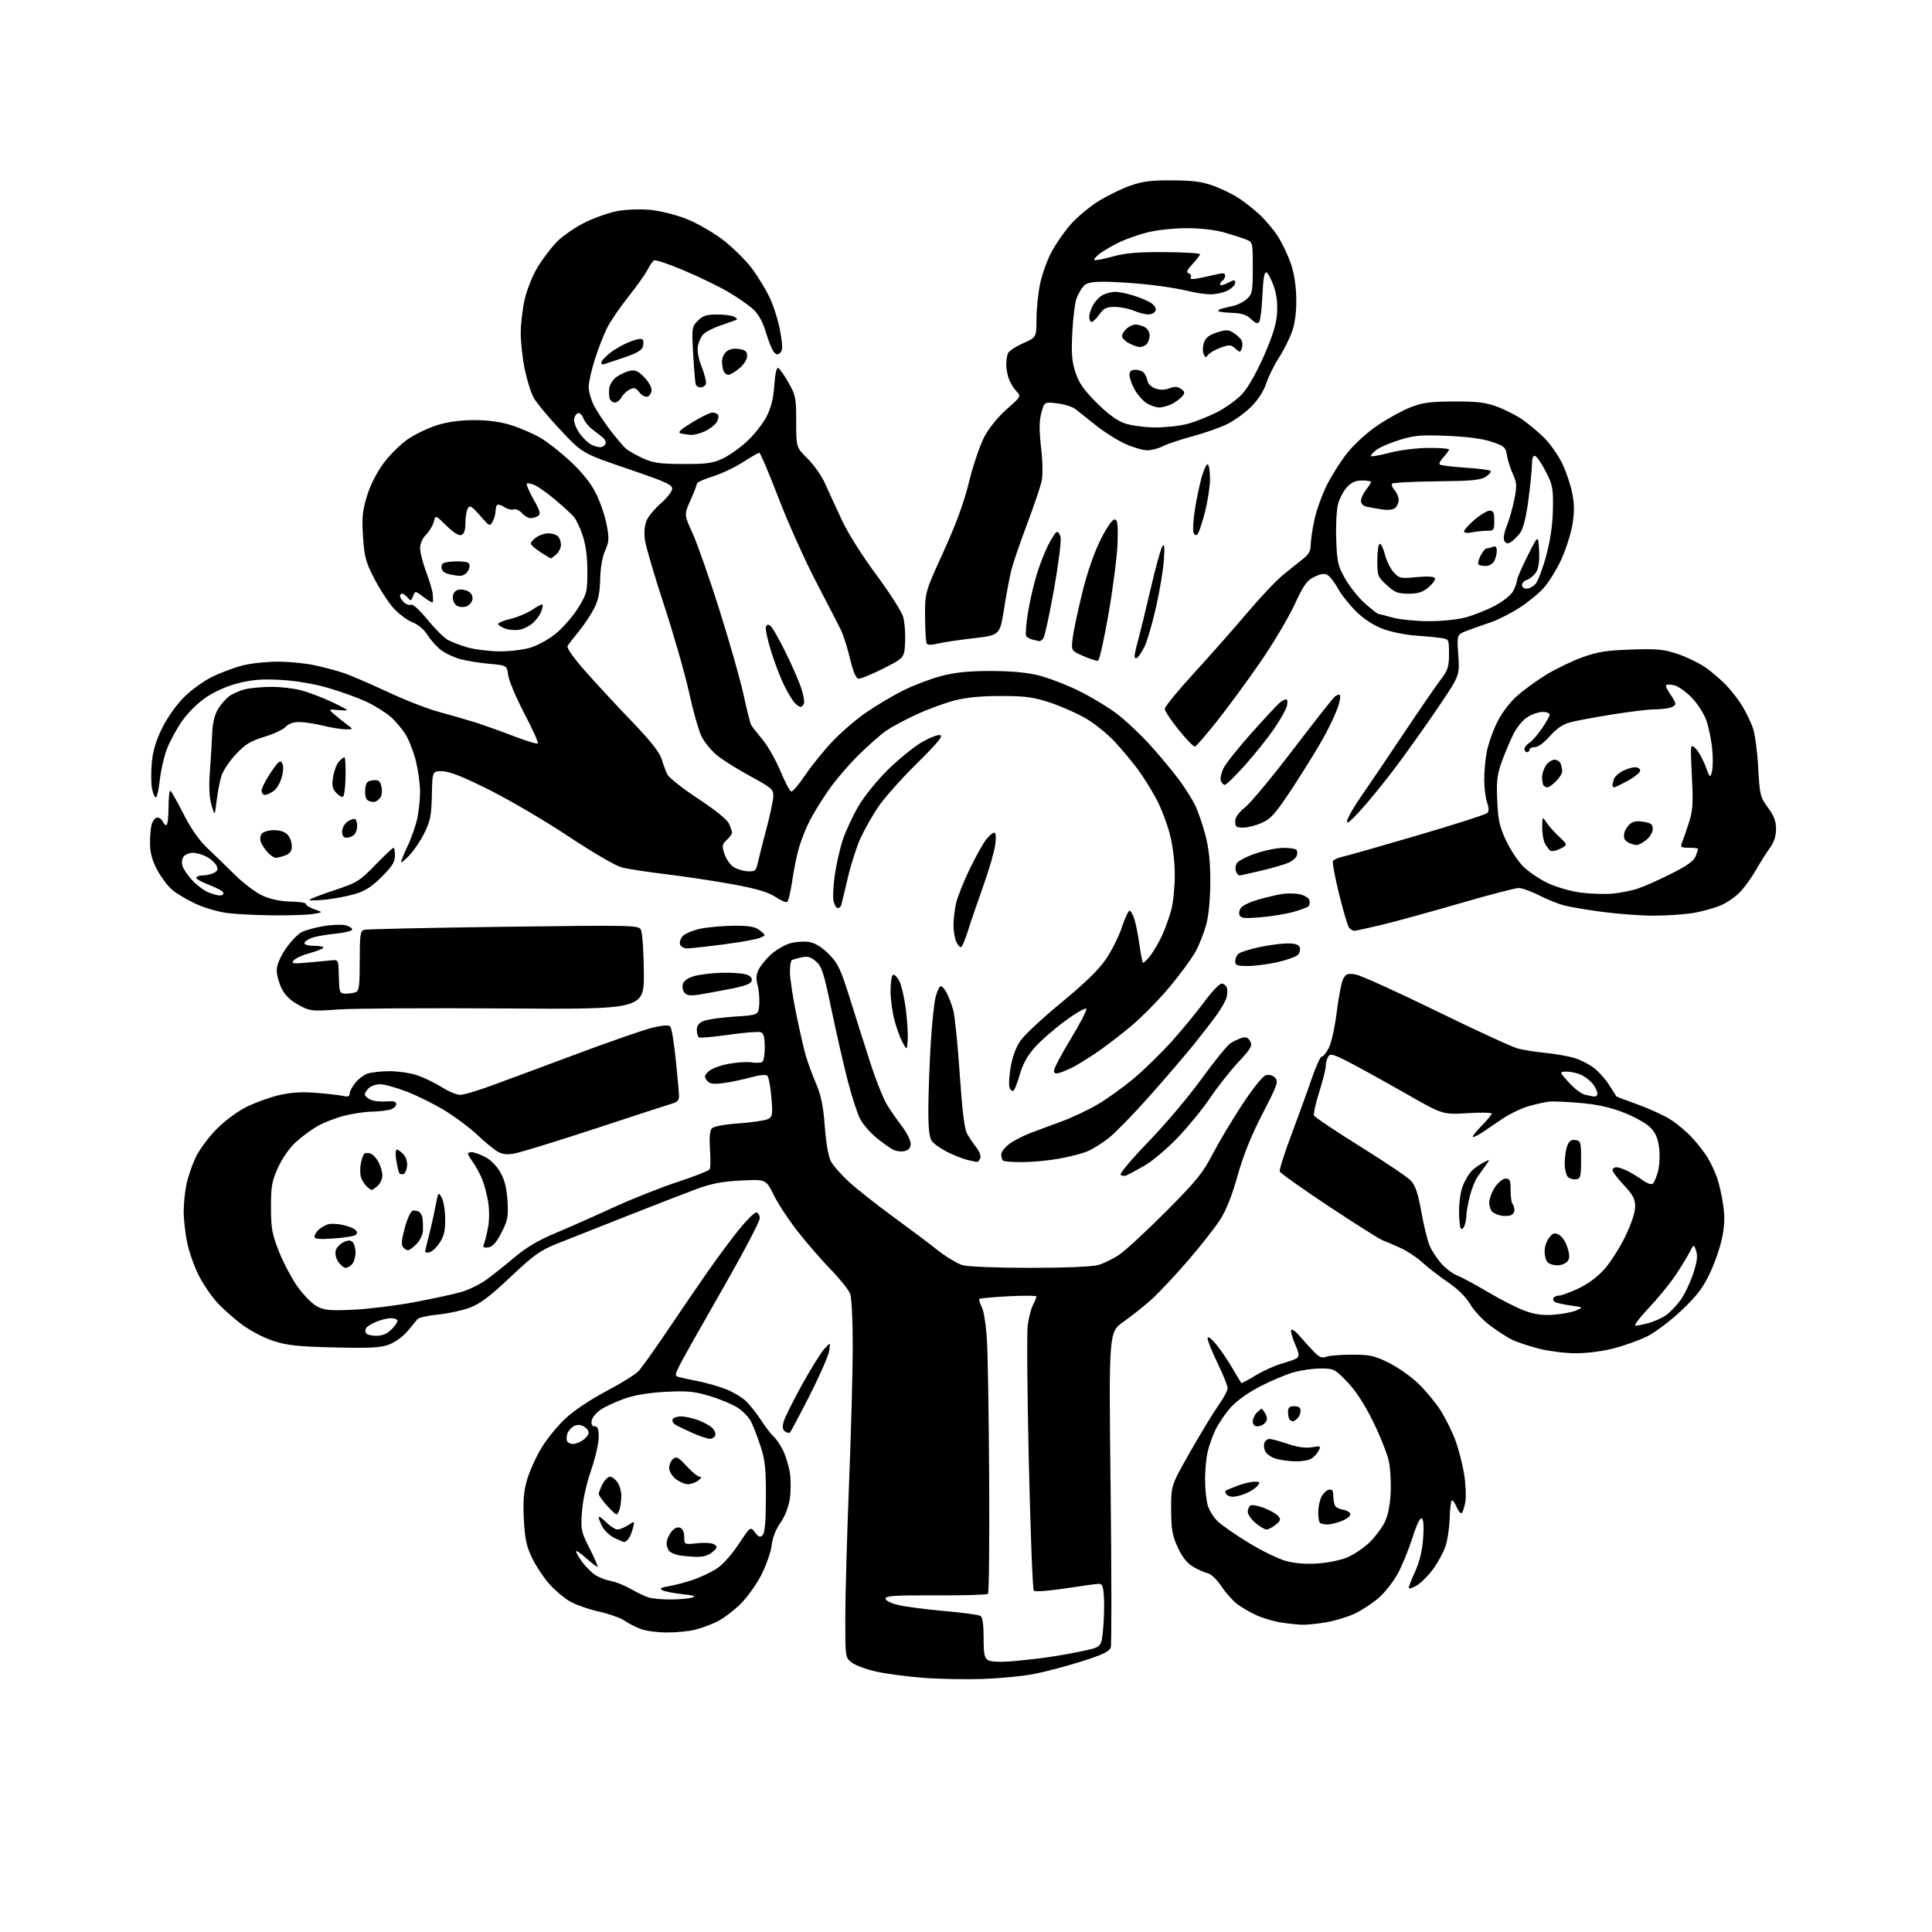 <?xml version="1.0" encoding="UTF-8" standalone="no"?>
<svg 
  version="1.1" 
  xmlns="http://www.w3.org/2000/svg" 
  xmlns:xlink="http://www.w3.org/1999/xlink" 
  xmlns:svg="http://www.w3.org/2000/svg"
  xmlns:rdf="http://www.w3.org/1999/02/22-rdf-syntax-ns#"
  xmlns:cc="http://creativecommons.org/ns#"
  xmlns:dc="http://purl.org/dc/elements/1.1/"
  viewBox="0 0 768 768"
  width="768"
  height="768"
>
<style>svg {background-color: white; }</style>"
<path stroke="none" fill="black" fill-rule="evenodd" d="M390.71,667.41C384.00,667.65 373.32,667.45 367.00,666.96C360.68,666.48 352.27,665.36 348.32,664.48C344.37,663.61 339.98,661.98 338.57,660.87C336.00,658.85 336.00,658.85 336.02,642.68C336.03,633.78 336.70,610.08 337.50,590.00C338.30,569.92 338.97,545.32 338.98,535.32C338.99,524.97 338.55,515.92 337.95,514.32C337.37,512.77 334.04,508.57 330.56,505.00C327.07,501.43 321.19,494.68 317.48,490.00C313.78,485.32 309.34,478.63 307.62,475.13C304.50,468.76 304.50,468.76 294.50,469.28C286.75,469.69 282.70,470.48 276.50,472.80C272.10,474.44 259.73,479.25 249.00,483.47C238.28,487.69 225.93,492.58 221.58,494.32C214.67,497.09 212.28,498.80 202.90,507.65C194.70,515.40 190.87,518.28 186.74,519.82C183.77,520.94 178.07,522.17 174.08,522.56C170.09,522.95 166.43,523.78 165.95,524.39C165.46,525.00 163.68,527.16 161.99,529.19C160.29,531.21 157.02,533.58 154.70,534.46C151.27,535.75 147.27,535.97 133.00,535.63C118.71,535.30 114.28,534.84 108.85,533.10C105.11,531.91 99.63,529.08 96.35,526.65C93.13,524.27 88.61,520.27 86.31,517.75C84.00,515.23 80.70,510.37 78.98,506.96C77.25,503.54 75.21,497.76 74.44,494.12C73.67,490.48 73.03,484.93 73.02,481.80C73.01,478.66 73.50,473.71 74.11,470.80C74.73,467.88 76.36,463.10 77.73,460.16C79.11,457.22 82.78,452.21 85.88,449.04C89.11,445.74 94.20,441.92 97.77,440.12C101.19,438.39 107.04,436.26 110.75,435.38C115.56,434.24 119.80,433.97 125.50,434.41C129.90,434.74 134.74,435.29 136.25,435.63C138.29,436.08 139.00,435.85 139.00,434.75C139.00,433.94 139.96,432.05 141.13,430.56C142.30,429.07 144.44,427.40 145.88,426.85C147.32,426.30 151.27,425.84 154.66,425.81C158.04,425.79 163.04,426.52 165.76,427.42C168.48,428.32 172.91,430.46 175.61,432.17C178.30,433.88 181.63,435.25 183.00,435.22C184.38,435.18 189.78,433.59 195.00,431.68C200.23,429.78 215.53,424.10 229.00,419.06C242.47,414.03 256.19,409.27 259.48,408.49C263.32,407.58 265.81,407.41 266.43,408.03C266.96,408.56 267.95,414.51 268.63,421.25C269.31,427.99 269.90,434.48 269.93,435.68C269.98,437.12 269.24,438.08 267.75,438.50C266.51,438.85 252.68,443.36 237.00,448.52C221.32,453.68 206.59,458.21 204.27,458.58C201.03,459.09 199.38,458.82 197.27,457.44C195.74,456.45 192.25,453.51 189.50,450.91C186.75,448.31 181.13,444.11 177.02,441.58C172.91,439.04 166.06,435.63 161.80,433.98C157.55,432.34 152.73,431.00 151.10,431.00C149.48,431.00 147.44,431.71 146.57,432.57C145.71,433.44 145.00,434.54 145.00,435.04C145.00,435.53 145.94,436.43 147.08,437.04C148.22,437.66 151.04,438.01 153.33,437.83C156.46,437.58 157.50,437.86 157.50,438.95C157.50,439.76 156.38,440.72 155.00,441.11C153.62,441.49 150.31,441.85 147.64,441.90C144.97,441.96 140.02,442.71 136.64,443.57C133.26,444.44 128.50,446.31 126.06,447.73C123.62,449.14 119.75,452.04 117.45,454.15C115.00,456.42 112.12,460.57 110.48,464.22C108.05,469.63 107.70,471.66 107.72,479.96C107.73,488.28 108.14,490.52 110.89,497.50C112.63,501.90 115.96,508.20 118.30,511.50C120.63,514.80 124.11,518.32 126.02,519.32C128.98,520.87 131.15,521.06 140.50,520.63C146.55,520.35 157.47,519.00 164.77,517.63C172.07,516.25 180.45,514.43 183.40,513.57C186.35,512.71 190.79,510.55 193.27,508.76C195.76,506.97 200.78,502.96 204.45,499.87C209.14,495.90 213.97,493.03 220.80,490.18C226.14,487.94 236.49,483.36 243.82,479.99C251.15,476.61 262.62,472.06 269.30,469.86C275.99,467.66 281.75,465.41 282.09,464.85C282.44,464.29 282.50,460.73 282.23,456.93C281.91,452.52 282.15,449.53 282.88,448.65C283.61,447.76 287.45,447.02 293.72,446.56C299.05,446.17 304.28,445.38 305.34,444.82C307.09,443.88 307.21,443.04 306.63,436.19C306.28,432.01 305.57,428.17 305.05,427.65C304.46,427.06 301.93,427.31 298.30,428.31C295.11,429.19 290.23,430.20 287.46,430.56C283.44,431.07 282.13,430.87 281.04,429.55C279.86,428.12 279.93,427.62 281.60,425.95C282.68,424.87 286.17,423.53 289.50,422.92C292.78,422.31 296.82,422.02 298.48,422.27C300.14,422.53 302.06,422.53 302.75,422.28C303.54,422.00 304.00,419.84 304.00,416.39C304.00,412.35 303.59,410.78 302.43,410.33C301.56,410.00 295.86,410.44 289.75,411.32C283.65,412.19 278.28,412.67 277.83,412.39C277.37,412.11 277.00,410.77 277.00,409.42C277.00,407.66 277.79,406.63 279.75,405.84C281.26,405.23 286.77,404.45 292.00,404.12C301.50,403.50 301.50,403.50 301.81,399.28C301.97,396.96 301.68,393.51 301.16,391.61C300.45,389.06 300.57,387.42 301.62,385.33C302.39,383.77 304.67,381.03 306.69,379.24C308.71,377.45 312.15,375.50 314.34,374.91C316.53,374.32 319.92,374.14 321.88,374.50C324.17,374.93 326.90,376.66 329.54,379.34C333.13,382.98 334.17,385.19 337.87,397.00C340.20,404.43 343.88,416.03 346.06,422.78C348.24,429.54 351.21,436.96 352.67,439.28C354.12,441.60 356.82,445.48 358.66,447.89C360.50,450.31 362.00,453.34 362.00,454.62C362.00,456.26 361.28,457.14 359.59,457.57C358.27,457.90 356.13,457.61 354.84,456.92C353.55,456.23 350.55,454.06 348.16,452.09C345.78,450.11 342.95,446.80 341.88,444.72C340.81,442.64 338.61,435.88 337.01,429.70C335.41,423.52 332.50,410.82 330.56,401.48C327.49,386.72 326.69,384.20 324.40,382.20C322.33,380.39 321.09,380.04 318.63,380.56C316.91,380.93 315.16,381.43 314.75,381.68C314.34,381.92 314.00,384.05 314.00,386.42C314.00,388.79 315.12,396.24 316.50,402.98C317.87,409.72 319.61,417.32 320.37,419.87C321.13,422.41 322.95,427.35 324.42,430.82C326.43,435.59 327.28,439.78 327.87,447.82C328.35,454.32 329.29,459.72 330.28,461.60C331.17,463.31 334.43,467.02 337.52,469.85C340.61,472.67 348.40,478.82 354.82,483.51C361.24,488.20 369.31,494.25 372.74,496.97C376.18,499.68 380.68,502.37 382.74,502.95C384.85,503.53 396.60,503.99 409.50,503.99C423.22,503.99 434.11,503.54 436.48,502.88C438.67,502.28 442.50,500.40 444.98,498.72C447.47,497.03 455.80,489.32 463.51,481.58C475.49,469.54 478.16,466.27 481.92,459.00C484.34,454.32 489.62,445.47 493.65,439.32C497.88,432.87 501.88,427.86 503.10,427.47C504.46,427.04 505.80,427.37 506.83,428.40C508.30,429.88 507.90,431.05 501.86,442.75C497.34,451.52 494.24,459.21 491.95,467.39C489.71,475.37 487.41,481.16 484.94,484.98C482.91,488.11 477.15,495.42 472.13,501.24C467.11,507.05 460.64,513.94 457.75,516.54C454.86,519.14 449.86,523.12 446.63,525.39C440.76,529.50 440.76,529.50 441.48,591.15C441.87,625.06 441.90,653.74 441.54,654.89C441.02,656.50 438.40,657.75 429.83,660.47C423.75,662.39 415.22,664.64 410.85,665.47C406.49,666.30 397.43,667.17 390.71,667.41zM401.50,660.43C405.35,660.13 411.65,659.46 415.50,658.93C419.35,658.41 425.95,657.25 430.18,656.36C437.85,654.74 437.85,654.74 438.50,647.62C438.86,643.70 439.01,638.02 438.83,635.00C438.54,630.23 438.24,629.52 436.50,629.62C435.40,629.68 429.39,630.51 423.14,631.46C416.90,632.41 411.42,632.81 410.96,632.34C410.50,631.88 409.62,609.23 408.99,582.00C408.36,554.77 408.15,530.03 408.52,527.00C408.90,523.98 409.83,520.29 410.60,518.80C411.37,517.31 412.00,515.78 412.00,515.40C412.00,515.02 407.00,514.96 400.90,515.29C394.79,515.61 389.58,516.08 389.32,516.34C389.06,516.60 389.50,518.09 390.30,519.66C391.15,521.32 392.00,527.06 392.36,533.50C392.70,539.55 393.08,564.39 393.21,588.69C393.34,613.00 393.14,633.20 392.75,633.58C392.37,633.96 383.04,634.24 372.03,634.19C355.81,634.11 352.00,634.35 352.00,635.45C352.00,636.25 354.08,637.30 357.09,638.02C359.89,638.69 368.10,639.77 375.34,640.40C382.58,641.04 389.06,641.91 389.75,642.34C390.58,642.86 391.00,645.78 391.00,651.01C391.00,657.46 391.32,659.09 392.75,659.94C393.77,660.55 397.40,660.75 401.50,660.43zM265.00,648.93C261.43,648.92 256.87,648.33 254.89,647.62C252.90,646.91 249.97,645.42 248.39,644.31C246.80,643.19 242.15,641.54 238.06,640.63C233.97,639.72 228.73,637.86 226.41,636.50C224.09,635.14 220.40,631.99 218.21,629.50C216.01,627.01 212.98,622.39 211.47,619.23C209.25,614.61 208.63,611.66 208.24,603.94C207.87,596.76 208.17,592.89 209.45,588.44C210.38,585.17 212.89,579.53 215.03,575.90C217.17,572.27 221.55,566.86 224.77,563.88C228.25,560.65 234.85,556.24 241.06,552.98C246.80,549.97 252.55,546.39 253.82,545.03C255.10,543.67 260.24,536.46 265.25,529.03C270.25,521.59 277.49,511.00 281.33,505.50C285.18,500.00 290.77,492.46 293.77,488.75C296.77,485.04 299.85,482.00 300.61,482.00C301.40,482.00 302.00,483.01 302.00,484.31C302.00,485.58 295.44,498.07 287.42,512.06C279.40,526.05 271.75,539.61 270.43,542.19C268.23,546.48 268.18,546.92 269.76,547.37C270.72,547.64 274.20,548.40 277.50,549.05C280.80,549.70 285.75,551.12 288.50,552.19C291.25,553.26 294.80,555.35 296.38,556.82C297.96,558.29 300.73,561.77 302.53,564.54C304.33,567.32 306.55,570.21 307.47,570.98C308.39,571.74 310.04,574.13 311.14,576.28C312.24,578.43 313.51,582.51 313.97,585.34C314.42,588.18 314.41,592.95 313.93,595.95C313.40,599.26 311.93,602.98 310.17,605.45C308.39,607.95 307.09,611.25 306.78,614.09C306.51,616.62 304.76,621.78 302.89,625.57C300.97,629.47 297.30,634.66 294.42,637.54C291.62,640.34 287.25,643.60 284.71,644.80C282.16,645.99 278.15,647.42 275.79,647.96C273.43,648.51 268.57,648.94 265.00,648.93zM517.50,645.87C515.85,645.80 512.23,645.42 509.44,645.01C506.66,644.60 502.28,643.33 499.71,642.20C497.14,641.06 493.56,638.99 491.77,637.61C489.97,636.22 487.15,633.04 485.50,630.54C483.74,627.86 481.47,625.72 480.00,625.36C478.62,625.02 475.98,623.83 474.12,622.71C471.85,621.35 469.89,618.84 468.17,615.09C465.99,610.37 465.59,608.03 465.55,600.00C465.50,590.50 465.50,590.50 473.19,577.00C477.42,569.58 482.48,561.25 484.44,558.50C486.40,555.75 488.00,552.75 488.00,551.83C488.00,550.90 486.20,546.43 484.00,541.88C481.80,537.33 480.02,532.91 480.04,532.05C480.07,531.05 481.16,531.75 483.11,534.00C484.78,535.92 487.73,540.20 489.67,543.50C491.61,546.80 493.32,549.62 493.45,549.77C493.59,549.91 496.22,548.52 499.30,546.66C502.39,544.80 507.07,542.70 509.70,541.99C512.34,541.27 515.03,540.28 515.67,539.79C516.54,539.12 516.33,537.75 514.85,534.40C513.76,531.93 513.04,529.39 513.25,528.76C513.46,528.12 514.95,529.14 516.57,531.02C518.18,532.90 520.73,535.72 522.24,537.29C524.42,539.55 525.45,539.97 527.24,539.32C528.48,538.87 533.11,538.50 537.52,538.50C544.53,538.50 546.36,538.90 552.02,541.70C555.58,543.46 560.86,547.16 563.74,549.92C566.63,552.69 570.60,557.46 572.56,560.53C574.52,563.60 577.17,568.90 578.45,572.30C579.72,575.71 581.31,581.76 581.97,585.74C582.63,589.73 582.87,594.79 582.50,596.99C582.13,599.19 581.47,601.21 581.03,601.48C580.59,601.75 579.68,600.64 579.00,599.00C578.32,597.36 577.47,596.21 577.11,596.43C576.75,596.66 576.36,599.93 576.25,603.71C576.15,607.50 575.37,612.53 574.53,614.90C573.70,617.27 571.47,621.30 569.59,623.86C567.71,626.41 564.78,629.31 563.09,630.31C561.39,631.30 560.00,631.69 560.00,631.18C560.00,630.66 561.16,627.71 562.58,624.61C564.26,620.93 565.35,616.44 565.71,611.63C566.07,606.86 565.89,604.05 565.19,603.61C564.51,603.19 563.14,606.00 561.51,611.17C560.08,615.69 557.50,622.03 555.78,625.27C554.06,628.50 550.64,632.90 548.20,635.06C545.75,637.21 541.40,640.08 538.54,641.44C535.67,642.79 530.44,644.37 526.91,644.94C523.39,645.52 519.15,645.93 517.50,645.87zM266.50,635.81C269.80,635.81 273.62,635.48 275.00,635.09C276.93,634.53 276.07,634.22 271.17,633.69C267.70,633.32 264.13,632.61 263.26,632.12C262.06,631.45 262.74,631.05 266.03,630.50C268.43,630.09 272.71,628.96 275.55,627.98C278.39,627.01 282.52,625.06 284.74,623.67C287.14,622.15 290.69,618.23 293.54,613.94C298.31,606.76 298.31,606.76 300.10,609.13C301.54,611.04 302.14,611.25 303.15,610.24C304.04,609.35 304.43,604.93 304.46,595.24C304.49,583.70 304.14,580.43 302.29,574.78C301.08,571.09 299.38,566.70 298.51,565.03C297.65,563.36 295.27,560.90 293.22,559.57C291.17,558.24 286.19,556.16 282.15,554.95C275.94,553.09 273.24,552.83 264.65,553.27C257.95,553.62 252.39,554.54 248.27,555.98C244.85,557.18 240.57,559.16 238.77,560.37C236.97,561.58 235.36,563.57 235.18,564.78C234.97,566.27 235.38,567.00 236.43,567.00C237.61,567.00 238.00,568.06 238.00,571.31C238.00,573.68 236.62,579.65 234.93,584.56C233.08,589.95 231.65,596.48 231.33,601.00C230.83,608.11 230.99,608.86 234.35,615.47C236.29,619.31 237.73,622.61 237.53,622.80C237.34,623.00 235.34,621.49 233.09,619.46C230.84,617.43 229.00,616.18 229.00,616.69C229.00,617.20 230.12,619.12 231.48,620.97C232.84,622.82 235.16,625.12 236.63,626.08C238.09,627.05 240.91,628.13 242.90,628.49C244.88,628.85 248.48,630.30 250.89,631.70C253.30,633.10 256.45,634.60 257.89,635.04C259.33,635.47 263.20,635.82 266.50,635.81zM523.85,621.50C528.07,621.22 533.17,620.14 535.85,618.96C538.41,617.83 542.23,615.24 544.33,613.20C546.44,611.17 549.11,607.70 550.25,605.50C551.62,602.86 552.49,598.92 552.78,593.92C553.03,589.75 552.73,583.90 552.10,580.92C551.47,577.94 548.63,570.79 545.78,565.02C542.31,558.00 538.92,552.81 535.50,549.27C530.55,544.16 530.22,544.00 524.87,544.00C521.84,544.00 516.92,544.72 513.93,545.60C510.94,546.48 505.00,549.01 500.73,551.22C495.94,553.70 491.46,556.94 489.07,559.66C486.94,562.08 484.25,566.06 483.11,568.49C481.96,570.93 480.58,574.85 480.04,577.21C479.49,579.57 479.04,584.42 479.03,588.00C479.02,591.58 479.48,596.18 480.05,598.24C480.62,600.30 482.47,603.27 484.15,604.84C485.83,606.41 491.35,610.23 496.42,613.32C501.49,616.42 508.09,619.64 511.07,620.47C514.71,621.49 518.92,621.83 523.85,621.50zM276.64,618.86C274.36,618.79 271.38,618.52 270.00,618.27C268.62,618.02 266.94,617.35 266.25,616.78C265.56,616.22 265.00,614.74 265.00,613.49C265.00,612.24 265.83,610.20 266.84,608.94C268.02,607.49 269.28,606.90 270.34,607.30C271.38,607.70 272.00,609.07 272.00,610.98C272.00,614.02 272.00,614.02 277.25,613.46C280.30,613.14 283.13,613.35 284.00,613.97C285.29,614.89 285.17,615.32 283.14,617.02C281.53,618.37 279.45,618.96 276.64,618.86zM248.13,612.98C247.78,612.96 246.01,612.22 244.20,611.33C242.38,610.43 240.24,608.44 239.45,606.90C238.65,605.36 238.00,603.66 238.00,603.13C238.00,602.59 239.32,603.47 240.92,605.08C242.53,606.68 244.57,608.00 245.46,608.00C246.34,608.00 248.25,607.22 249.70,606.28C252.33,604.55 252.33,604.55 251.58,607.52C251.17,609.15 250.37,611.05 249.80,611.74C249.22,612.43 248.47,612.99 248.13,612.98zM503.47,608.00C502.74,608.00 500.77,606.83 499.08,605.41C497.38,603.99 496.00,601.99 496.00,600.97C496.00,599.95 496.48,598.82 497.08,598.45C497.67,598.09 500.11,598.53 502.50,599.45C504.89,600.36 507.43,601.81 508.14,602.67C509.23,603.98 509.07,604.53 507.11,606.11C505.83,607.15 504.19,608.00 503.47,608.00zM527.70,606.00C526.40,606.00 525.03,605.70 524.67,605.33C524.30,604.97 524.01,603.05 524.01,601.08C524.02,599.11 524.60,596.38 525.29,595.01C525.98,593.64 527.33,592.37 528.28,592.19C529.58,591.93 530.00,592.55 530.02,594.68C530.02,596.23 530.36,598.02 530.77,598.65C531.17,599.28 532.59,599.96 533.92,600.15C535.25,600.34 536.53,601.07 536.76,601.76C537.00,602.48 535.63,603.67 533.62,604.51C531.66,605.33 529.00,606.00 527.70,606.00zM245.07,602.00C244.68,602.00 242.94,600.38 241.18,598.40C239.43,596.43 238.00,594.38 238.00,593.85C238.00,593.33 238.69,591.57 239.53,589.95C240.36,588.33 241.69,587.00 242.47,587.00C243.25,587.00 244.59,588.00 245.44,589.22C246.30,590.44 246.99,592.81 246.99,594.47C246.98,596.14 246.70,598.51 246.37,599.75C246.04,600.99 245.45,602.00 245.07,602.00zM490.09,595.00C489.01,595.00 487.82,594.52 487.46,593.93C487.10,593.35 486.96,592.75 487.15,592.60C487.34,592.45 489.42,591.58 491.77,590.66C494.12,589.75 497.21,589.00 498.64,589.00C500.95,589.00 501.09,589.19 499.87,590.65C499.12,591.57 497.05,592.92 495.28,593.65C493.51,594.39 491.18,595.00 490.09,595.00zM273.44,590.00C272.25,590.00 270.08,589.07 268.63,587.93C267.15,586.76 266.00,584.85 266.00,583.55C266.00,582.28 266.70,580.66 267.57,579.95C268.90,578.83 269.69,579.25 272.95,582.82C275.05,585.12 277.38,587.01 278.13,587.03C279.04,587.05 278.85,587.56 277.56,588.53C276.49,589.34 274.64,590.00 273.44,590.00zM514.82,580.91C512.44,580.86 509.05,580.40 507.27,579.89C505.50,579.37 503.59,578.10 503.03,577.05C502.47,576.00 502.28,574.44 502.61,573.57C502.94,572.71 503.86,572.00 504.64,572.00C505.42,572.00 508.68,572.88 511.88,573.96C515.76,575.27 518.96,575.72 521.47,575.31C525.06,574.73 525.18,574.80 524.09,576.83C523.47,578.00 522.09,579.41 521.04,579.98C519.99,580.54 517.19,580.96 514.82,580.91zM227.84,574.00C228.78,574.00 230.56,573.30 231.78,572.44C233.00,571.59 234.00,570.25 234.00,569.48C234.00,568.70 233.10,567.59 232.00,567.00C230.61,566.26 229.41,566.25 228.07,566.96C227.00,567.53 225.85,568.89 225.50,569.99C225.16,571.09 225.15,572.44 225.49,572.99C225.84,573.55 226.89,574.00 227.84,574.00zM282.14,571.95C281.24,571.93 278.22,570.92 275.44,569.70C272.66,568.49 269.56,567.00 268.55,566.38C267.54,565.77 267.03,564.75 267.42,564.13C267.80,563.51 269.33,563.02 270.81,563.04C272.29,563.07 275.22,563.70 277.32,564.45C279.42,565.20 281.97,566.57 283.00,567.50C284.03,568.43 284.62,569.82 284.33,570.59C284.03,571.37 283.05,571.98 282.14,571.95zM313.95,569.53C313.65,569.71 312.80,569.50 312.07,569.04C311.16,568.48 310.96,567.30 311.44,565.36C311.83,563.79 315.10,557.17 318.70,550.66C322.31,544.14 326.36,537.62 327.71,536.16C330.15,533.50 330.15,533.50 329.61,537.00C329.32,538.92 325.80,546.95 321.79,554.84C317.78,562.73 314.25,569.34 313.95,569.53zM499.88,567.00C498.69,567.00 498.00,566.29 498.00,565.07C498.00,564.01 498.71,562.44 499.57,561.57C500.44,560.71 501.32,560.00 501.54,560.00C501.75,560.00 502.43,560.93 503.03,562.06C503.85,563.60 503.83,564.50 502.95,565.56C502.29,566.35 500.91,567.00 499.88,567.00zM513.97,565.00C513.62,565.00 513.03,564.70 512.67,564.33C512.30,563.97 512.00,562.62 512.00,561.33C512.00,559.51 512.55,559.00 514.50,559.00C516.24,559.00 517.00,559.55 517.00,560.80C517.00,561.79 516.46,563.14 515.80,563.80C515.14,564.46 514.32,565.00 513.97,565.00zM626.09,537.94C621.92,537.91 615.27,537.04 611.32,536.01C607.38,534.97 602.65,533.37 600.82,532.45C599.00,531.52 595.16,529.02 592.29,526.88C589.43,524.75 585.88,520.95 584.42,518.45C582.72,515.56 579.54,512.40 575.64,509.76C572.28,507.47 567.72,503.95 565.51,501.93C563.31,499.90 559.36,497.28 556.75,496.10C554.14,494.92 550.95,493.55 549.65,493.06C548.36,492.57 538.72,486.48 528.23,479.53C517.75,472.57 508.97,466.35 508.73,465.69C508.49,465.04 510.49,458.65 513.19,451.50C515.88,444.35 519.53,434.29 521.29,429.15C523.06,424.00 524.92,419.88 525.43,419.99C525.94,420.10 527.19,418.56 528.21,416.58C529.25,414.55 530.65,408.24 531.39,402.18C532.12,396.25 533.28,390.35 533.96,389.08C535.01,387.11 535.73,386.86 538.84,387.36C540.85,387.69 555.31,394.23 570.99,401.90C586.67,409.57 601.30,416.30 603.50,416.85C605.70,417.41 610.65,418.18 614.50,418.56C618.35,418.95 623.43,419.84 625.80,420.55C628.16,421.25 631.66,423.03 633.58,424.50C635.50,425.96 638.24,429.04 639.67,431.33C641.10,433.62 642.39,435.64 642.53,435.81C642.67,435.98 646.54,437.46 651.12,439.10C655.70,440.74 661.56,443.44 664.15,445.09C666.73,446.75 670.58,450.00 672.70,452.31C674.82,454.61 677.55,458.12 678.77,460.11C679.99,462.10 681.68,465.68 682.53,468.09C683.38,470.49 684.49,475.39 685.00,478.99C685.69,483.84 685.56,487.27 684.50,492.32C683.72,496.07 681.50,502.42 679.56,506.44C676.82,512.14 674.32,515.37 668.20,521.12C663.88,525.19 657.80,529.76 654.64,531.30C651.49,532.84 645.49,534.98 641.30,536.05C636.85,537.19 630.52,537.98 626.09,537.94zM149.60,531.00C151.97,531.00 153.88,530.21 155.55,528.55C156.90,527.20 158.00,525.62 158.00,525.05C158.00,524.47 156.86,524.00 155.47,524.00C154.08,524.00 151.43,524.63 149.59,525.40C147.75,526.17 145.94,527.29 145.56,527.90C145.19,528.50 145.16,529.45 145.50,530.00C145.84,530.55 147.69,531.00 149.60,531.00zM650.13,526.99C650.88,526.99 653.30,526.49 655.50,525.88C657.70,525.27 660.78,523.86 662.34,522.76C663.90,521.65 666.46,518.97 668.03,516.80C669.60,514.63 671.85,509.97 673.02,506.43C674.62,501.63 674.93,499.30 674.24,497.25C673.32,494.50 673.32,494.50 671.52,498.00C670.52,499.93 667.94,504.12 665.77,507.32C663.60,510.53 658.88,516.26 655.29,520.07C651.70,523.88 649.37,527.00 650.13,526.99zM617.50,522.63C620.80,522.40 624.85,521.64 626.50,520.94C629.50,519.67 629.50,519.67 624.35,518.96C621.52,518.56 618.70,517.93 618.08,517.55C617.47,517.17 617.23,516.44 617.54,515.93C617.86,515.42 618.88,515.00 619.81,515.00C620.74,515.00 624.22,513.71 627.54,512.14C631.36,510.33 635.16,507.49 637.88,504.40C640.24,501.72 643.94,495.88 646.09,491.44C648.49,486.48 650.00,481.92 650.00,479.63C650.00,476.60 649.16,475.02 645.50,471.10C643.02,468.46 641.00,465.78 641.00,465.15C641.00,464.52 641.70,464.00 642.55,464.00C643.40,464.00 645.54,464.74 647.30,465.65C649.06,466.57 651.69,468.19 653.15,469.27C654.62,470.35 656.29,470.94 656.88,470.58C657.47,470.21 658.45,468.05 659.06,465.76C659.70,463.39 659.90,459.34 659.52,456.31C659.02,452.32 658.14,450.29 655.92,448.08C654.31,446.46 649.50,443.81 645.24,442.18C639.82,440.10 634.65,438.98 628.00,438.43C622.77,438.00 617.38,437.75 616.00,437.88C614.62,438.01 611.02,438.79 608.00,439.62C604.98,440.45 600.08,442.79 597.11,444.82C594.15,446.84 590.55,449.29 589.11,450.24C587.68,451.20 586.07,451.99 585.54,451.99C585.01,452.00 586.48,450.07 588.79,447.71C591.11,445.35 593.00,443.08 593.00,442.67C593.00,442.25 588.61,442.18 583.25,442.51C573.50,443.11 573.50,443.11 558.50,434.53C550.25,429.82 540.23,424.28 536.23,422.23C530.03,419.05 528.81,418.72 527.99,420.00C527.46,420.82 527.02,422.49 527.02,423.70C527.01,424.91 525.84,429.56 524.43,434.04C523.01,438.52 522.07,442.73 522.32,443.40C522.58,444.06 530.82,449.60 540.64,455.71C550.46,461.81 559.56,467.94 560.86,469.34C562.63,471.23 563.67,474.36 564.99,481.69C565.96,487.08 567.43,493.11 568.25,495.07C569.08,497.04 571.15,500.24 572.87,502.20C574.59,504.15 577.46,506.32 579.25,507.02C581.04,507.71 586.55,510.69 591.50,513.63C596.46,516.57 602.98,519.89 606.00,521.01C610.03,522.50 613.11,522.94 617.50,522.63zM137.40,504.00C136.66,504.00 135.32,502.90 134.44,501.55C133.47,500.07 133.10,498.26 133.50,496.99C133.87,495.83 135.27,494.38 136.61,493.77C138.42,492.94 139.35,492.95 140.19,493.79C140.82,494.42 141.33,496.27 141.33,497.91C141.33,499.55 140.75,501.59 140.04,502.45C139.34,503.30 138.15,504.00 137.40,504.00zM619.08,503.00C617.60,503.00 615.86,502.46 615.20,501.80C614.54,501.14 614.00,499.16 614.00,497.41C614.00,495.66 614.82,493.21 615.82,491.98C617.35,490.08 617.97,489.91 619.78,490.88C620.96,491.52 622.46,493.81 623.11,495.98C624.05,499.11 624.03,500.26 623.03,501.47C622.33,502.31 620.55,503.00 619.08,503.00zM170.71,497.82C169.77,498.00 169.00,497.88 169.00,497.56C169.00,497.23 169.67,494.39 170.48,491.23C171.30,488.08 172.48,482.83 173.10,479.56C174.18,473.83 174.27,473.70 175.58,476.06C176.32,477.40 176.95,481.25 176.96,484.60C176.99,489.34 176.49,491.46 174.71,494.10C173.46,495.96 171.66,497.63 170.71,497.82zM162.17,497.00C161.66,497.00 160.77,496.43 160.20,495.74C159.46,494.85 159.67,492.58 160.93,487.99C161.94,484.30 163.31,481.39 164.10,481.25C164.87,481.11 166.02,481.34 166.65,481.75C167.28,482.16 167.89,483.40 168.01,484.50C168.13,485.60 168.18,487.76 168.12,489.30C168.05,490.83 166.90,493.20 165.55,494.55C164.20,495.90 162.68,497.00 162.17,497.00zM194.11,495.84C192.14,496.12 191.84,495.85 192.43,494.34C192.82,493.33 193.54,490.40 194.03,487.83C194.55,485.11 194.55,480.88 194.04,477.73C193.55,474.75 192.46,470.64 191.60,468.59C190.75,466.55 189.14,463.60 188.03,462.04C186.91,460.47 186.00,458.92 186.00,458.60C186.00,458.27 186.69,458.00 187.54,458.00C188.39,458.00 190.75,458.85 192.80,459.90C195.07,461.05 197.45,463.46 198.92,466.07C200.63,469.12 201.44,472.38 201.74,477.42C202.11,483.69 201.84,485.13 199.33,490.00C197.27,494.01 195.85,495.59 194.11,495.84zM132.75,492.30C126.87,492.71 125.00,492.54 125.00,491.58C125.00,490.88 125.79,489.62 126.75,488.77C127.71,487.93 129.40,486.97 130.50,486.65C131.60,486.33 134.24,486.46 136.37,486.95C138.50,487.44 140.73,488.33 141.32,488.92C142.00,489.60 142.05,490.33 141.45,490.87C140.93,491.36 137.01,492.00 132.75,492.30zM582.15,487.30C581.76,488.29 581.11,488.78 580.72,488.39C580.32,487.99 580.00,484.80 580.00,481.30C580.00,477.80 580.69,473.28 581.54,471.25C582.38,469.23 583.85,466.72 584.79,465.68C585.73,464.65 587.83,463.11 589.46,462.26C592.42,460.73 592.42,460.73 590.70,463.11C589.76,464.43 588.24,466.55 587.33,467.83C586.41,469.11 585.07,472.47 584.33,475.30C583.60,478.12 582.97,481.58 582.93,482.97C582.89,484.36 582.54,486.31 582.15,487.30zM600.25,483.19C599.29,483.42 597.60,483.42 596.50,483.19C595.40,482.97 593.94,482.33 593.25,481.77C592.56,481.21 592.00,479.53 592.00,478.03C592.00,476.52 593.03,473.77 594.29,471.90C595.59,469.97 597.43,468.50 598.54,468.50C600.21,468.50 600.50,469.20 600.50,473.15C600.50,475.71 600.84,478.15 601.25,478.57C601.66,478.99 602.00,480.11 602.00,481.05C602.00,481.99 601.21,482.96 600.25,483.19zM147.74,473.00C147.41,473.00 146.47,472.32 145.64,471.49C144.81,470.67 143.83,469.05 143.47,467.91C143.11,466.76 143.10,464.31 143.44,462.45C143.79,460.59 144.47,458.83 144.95,458.53C145.43,458.24 146.55,458.27 147.45,458.62C148.34,458.96 149.73,460.52 150.54,462.07C151.34,463.63 152.00,465.98 152.00,467.30C152.00,468.61 151.18,470.43 150.17,471.35C149.17,472.26 148.07,473.00 147.74,473.00zM626.49,468.79C625.38,468.95 623.92,468.52 623.24,467.84C622.56,467.16 622.00,464.69 622.00,462.37C622.00,460.04 622.45,456.94 623.00,455.50C623.74,453.55 624.59,452.94 626.25,453.18C628.35,453.48 628.50,453.99 628.50,461.00C628.50,467.75 628.30,468.53 626.49,468.79zM447.80,467.21C446.85,467.59 445.79,467.46 445.45,466.92C445.11,466.37 450.16,460.42 456.67,453.70C463.17,446.99 472.62,435.79 477.67,428.82C482.71,421.86 487.88,415.49 489.17,414.68C490.45,413.87 492.49,412.91 493.69,412.56C495.29,412.08 496.17,412.45 496.97,413.94C497.92,415.72 497.30,416.81 492.20,422.28C488.98,425.74 483.96,432.11 481.04,436.43C478.13,440.76 472.36,447.83 468.23,452.15C464.10,456.47 458.21,461.47 455.13,463.26C452.06,465.04 448.76,466.82 447.80,467.21zM160.34,466.73C159.70,466.93 158.97,466.74 158.71,466.30C158.45,465.86 157.91,463.59 157.53,461.25C157.12,458.78 157.22,457.00 157.76,457.00C158.27,457.00 159.47,457.86 160.42,458.91C161.43,460.03 162.01,461.98 161.82,463.58C161.65,465.10 160.98,466.52 160.34,466.73zM388.28,461.90C387.85,461.84 386.12,461.47 384.44,461.06C382.76,460.66 379.22,459.25 376.59,457.94C373.95,456.62 371.16,454.64 370.40,453.55C369.41,452.14 369.01,448.46 369.03,441.03C369.05,435.24 369.46,423.72 369.94,415.44C370.42,407.16 371.33,398.50 371.95,396.19C372.57,393.89 373.50,392.00 374.01,392.00C374.53,392.00 375.59,393.24 376.36,394.75C377.14,396.26 378.29,399.30 378.92,401.50C379.54,403.70 380.70,415.05 381.49,426.73C382.51,441.77 383.38,448.76 384.47,450.73C385.32,452.25 386.97,454.70 388.14,456.17C389.34,457.67 390.01,459.54 389.67,460.42C389.34,461.29 388.71,461.95 388.28,461.90zM406.42,461.97C402.52,461.98 399.03,461.70 398.67,461.33C398.30,460.97 398.00,459.86 398.00,458.88C398.00,457.90 399.46,456.02 401.25,454.71C403.04,453.39 406.98,451.38 410.00,450.24C413.02,449.10 418.65,447.01 422.51,445.59C426.36,444.17 432.60,441.21 436.37,439.00C440.14,436.80 446.67,432.09 450.87,428.54C455.08,425.00 461.86,418.36 465.94,413.80C470.02,409.24 475.77,402.24 478.72,398.25C481.67,394.26 484.75,391.00 485.57,391.00C486.39,391.00 487.32,391.68 487.64,392.50C487.96,393.33 487.95,395.07 487.62,396.37C487.29,397.68 485.56,400.80 483.76,403.30C481.97,405.81 477.65,411.38 474.17,415.68C470.68,419.98 462.81,429.15 456.67,436.06C450.53,442.96 443.39,450.28 440.81,452.33C438.23,454.38 434.40,456.77 432.31,457.65C430.21,458.53 425.12,459.85 421.00,460.59C416.88,461.33 410.31,461.95 406.42,461.97zM633.75,435.88C634.44,435.95 635.00,435.43 635.00,434.72C635.00,434.02 634.30,432.44 633.44,431.22C632.58,429.99 630.58,428.32 628.99,427.49C627.40,426.67 624.67,426.00 622.93,426.00C619.77,426.00 619.77,426.00 623.59,430.25C625.69,432.59 628.55,434.78 629.95,435.13C631.35,435.48 633.06,435.82 633.75,435.88zM402.85,433.59C402.38,433.89 401.69,433.35 401.32,432.39C400.95,431.44 401.16,427.72 401.77,424.14C402.49,419.95 403.90,416.18 405.74,413.56C407.31,411.33 414.63,404.53 422.00,398.46C431.19,390.90 436.73,385.50 439.59,381.32C441.89,377.96 444.76,372.24 445.96,368.61C447.17,364.97 448.54,362.00 449.00,362.00C449.47,362.00 450.32,363.46 450.90,365.25C451.49,367.04 452.39,371.59 452.92,375.36C453.45,379.13 454.09,382.42 454.34,382.67C454.59,382.92 455.95,381.61 457.37,379.76C458.78,377.91 460.92,374.17 462.13,371.45C463.33,368.73 464.91,364.26 465.64,361.51C466.38,358.75 466.98,352.63 466.99,347.91C467.00,342.55 466.25,336.37 465.00,331.49C463.89,327.18 461.38,320.69 459.40,317.08C457.42,313.46 454.12,308.25 452.06,305.50C450.00,302.75 446.05,298.02 443.28,295.00C440.51,291.98 435.38,287.80 431.87,285.72C428.37,283.65 421.90,280.77 417.50,279.32C410.76,277.10 407.69,276.68 398.00,276.67C390.17,276.65 384.26,277.22 379.50,278.43C375.65,279.42 368.85,281.91 364.39,283.98C359.92,286.05 354.52,288.93 352.39,290.38C350.25,291.84 345.25,296.23 341.28,300.15C337.30,304.08 331.85,310.48 329.16,314.39C326.46,318.30 323.13,323.75 321.74,326.50C320.36,329.25 318.52,333.86 317.67,336.74C316.81,339.63 315.58,345.60 314.94,350.01C314.29,354.42 313.38,358.26 312.92,358.55C312.45,358.84 310.32,357.92 308.18,356.50C305.34,354.62 300.78,353.28 291.39,351.54C284.30,350.24 272.43,348.44 265.00,347.55C257.57,346.66 249.56,345.43 247.20,344.82C244.72,344.18 235.82,339.01 226.19,332.61C217.00,326.50 202.82,318.16 194.68,314.08C184.05,308.76 178.75,306.64 175.87,306.58C171.87,306.50 171.87,306.50 171.67,316.01C171.50,324.09 171.06,326.35 168.76,331.01C167.27,334.03 164.64,337.99 162.92,339.81C161.20,341.63 159.64,342.97 159.46,342.79C159.28,342.61 160.41,339.77 161.96,336.48C163.52,333.19 165.29,328.12 165.90,325.20C166.50,322.29 166.99,317.56 166.99,314.70C166.98,311.84 166.28,306.58 165.44,303.01C164.60,299.45 162.82,294.67 161.49,292.40C160.16,290.13 157.39,286.80 155.34,284.99C153.28,283.18 148.87,280.44 145.55,278.90C142.22,277.36 135.45,274.91 130.50,273.47C124.99,271.87 117.77,270.63 111.88,270.29C104.54,269.86 100.54,270.14 95.05,271.49C90.53,272.59 85.70,274.69 82.09,277.10C78.59,279.43 74.75,283.22 72.31,286.72C70.09,289.90 67.37,294.98 66.25,298.00C65.13,301.03 63.89,306.54 63.49,310.25C63.09,313.96 62.39,317.00 61.93,317.00C61.47,317.00 60.79,315.37 60.41,313.38C60.04,311.39 60.01,306.78 60.35,303.13C60.78,298.48 62.00,294.39 64.45,289.42C66.48,285.30 70.10,280.19 73.13,277.16C75.98,274.31 81.06,270.64 84.41,269.01C87.76,267.38 93.18,265.36 96.46,264.52C99.74,263.68 106.04,263.01 110.46,263.02C114.88,263.03 121.42,263.66 125.00,264.43C128.57,265.19 133.75,266.57 136.50,267.49C139.25,268.40 147.12,271.79 154.00,275.01C160.88,278.24 170.10,281.83 174.50,283.00C178.90,284.18 185.43,286.06 189.00,287.19C192.57,288.33 199.49,290.80 204.36,292.68C209.24,294.56 213.49,295.84 213.81,295.53C214.13,295.21 211.73,289.90 208.48,283.72C205.24,277.55 202.34,270.70 202.04,268.50C201.50,264.50 201.50,264.50 194.50,263.87C190.65,263.52 185.47,262.69 183.00,262.02C180.53,261.36 177.08,259.74 175.34,258.43C173.61,257.12 171.20,254.43 169.98,252.47C168.61,250.25 166.28,248.30 163.87,247.33C161.72,246.47 158.29,243.86 156.23,241.52C154.18,239.18 150.79,233.93 148.70,229.85C145.39,223.39 144.82,221.27 144.31,213.35C143.82,205.80 144.08,203.10 145.85,197.26C147.18,192.90 149.68,187.94 152.45,184.18C154.90,180.84 159.30,176.50 162.21,174.53C165.12,172.56 170.36,170.06 173.86,168.98C178.03,167.68 183.06,167.00 188.50,167.00C193.98,167.00 198.94,167.67 203.14,168.99C206.64,170.08 211.87,172.34 214.76,174.01C217.65,175.68 223.16,180.01 227.00,183.64C231.70,188.08 234.98,192.24 237.01,196.37C238.67,199.74 240.55,205.30 241.18,208.71C242.19,214.14 242.11,215.42 240.55,218.89C239.43,221.36 238.69,225.63 238.58,230.18C238.46,235.62 237.82,238.66 236.10,242.00C234.82,244.47 232.12,248.53 230.08,251.00C228.04,253.47 226.04,256.06 225.63,256.74C225.17,257.52 227.76,261.24 232.61,266.74C236.86,271.56 245.16,280.52 251.05,286.65C258.51,294.41 262.14,298.97 262.96,301.65C263.61,303.77 264.66,306.56 265.30,307.86C265.93,309.15 271.43,313.49 277.51,317.49C284.33,321.97 289.03,325.78 289.78,327.43C290.45,328.89 291.00,330.51 291.00,331.01C291.00,331.51 290.05,332.80 288.90,333.88C287.01,335.64 286.91,336.21 287.99,339.46C288.64,341.44 290.25,343.77 291.57,344.64C292.88,345.50 295.42,346.27 297.21,346.35C300.24,346.49 300.54,346.21 301.36,342.50C301.85,340.30 303.39,334.23 304.78,329.00C306.17,323.77 307.35,318.17 307.40,316.54C307.49,313.80 306.79,313.19 298.11,308.47C292.94,305.66 286.97,301.90 284.84,300.11C282.71,298.32 280.05,295.06 278.93,292.85C277.80,290.65 275.56,282.82 273.96,275.46C272.35,268.10 267.87,252.45 264.02,240.69C260.16,228.93 256.72,217.22 256.37,214.68C255.97,211.80 256.21,208.90 257.01,206.99C257.70,205.30 260.20,202.25 262.56,200.21C264.92,198.17 266.99,195.60 267.17,194.50C267.46,192.74 265.35,191.77 249.50,186.35C231.50,180.21 231.50,180.21 222.72,170.85C217.88,165.71 213.08,159.90 212.05,157.95C211.01,156.00 209.45,150.95 208.58,146.74C207.71,142.53 207.00,136.12 207.00,132.49C207.00,128.86 207.70,122.81 208.56,119.04C209.42,115.27 211.69,109.56 213.62,106.34C215.55,103.13 219.01,98.56 221.31,96.19C223.61,93.82 228.65,90.33 232.50,88.43C236.35,86.54 242.20,84.49 245.50,83.88C248.80,83.28 254.58,83.06 258.34,83.41C262.10,83.75 268.54,85.33 272.64,86.93C276.76,88.53 283.25,92.21 287.14,95.16C291.01,98.10 296.23,103.20 298.74,106.50C301.25,109.80 304.58,115.30 306.15,118.73C307.72,122.15 309.54,128.11 310.20,131.97C311.14,137.46 311.14,139.26 310.20,140.20C309.25,141.15 308.70,141.10 307.66,139.96C306.93,139.16 305.52,135.71 304.52,132.31C303.34,128.26 301.65,125.09 299.61,123.13C297.90,121.48 293.35,118.30 289.50,116.06C285.65,113.81 277.66,109.93 271.74,107.44C265.82,104.94 260.53,103.17 259.98,103.51C259.43,103.85 258.25,105.56 257.36,107.31C256.46,109.07 253.04,113.88 249.76,118.00C246.48,122.12 242.71,127.63 241.39,130.22C240.07,132.82 237.87,138.45 236.51,142.72C235.14,147.00 234.02,151.98 234.01,153.79C234.01,155.60 234.92,158.88 236.04,161.09C237.17,163.29 240.04,167.66 242.43,170.80C244.82,173.93 247.63,177.27 248.67,178.21C249.72,179.15 252.81,180.93 255.54,182.17C259.68,184.04 262.31,184.42 271.50,184.45C280.76,184.49 283.25,184.15 287.22,182.32C289.81,181.12 294.24,177.98 297.07,175.34C299.89,172.70 303.35,168.28 304.76,165.52C306.55,161.99 307.45,158.34 307.79,153.21C308.08,148.86 308.68,146.06 309.29,146.26C309.86,146.45 311.71,149.06 313.41,152.05C316.30,157.15 316.50,158.15 316.50,167.66C316.50,177.83 316.50,177.83 321.02,182.29C323.50,184.74 326.62,189.16 327.94,192.12C329.26,195.08 332.23,201.55 334.53,206.50C337.03,211.88 342.59,220.73 348.36,228.50C353.66,235.65 358.48,243.20 359.05,245.28C359.62,247.36 359.96,251.86 359.80,255.28C359.50,261.50 359.50,261.50 351.06,265.79C346.41,268.14 341.96,269.94 341.16,269.79C340.24,269.61 339.03,266.65 337.87,261.75C336.87,257.48 335.21,252.31 334.19,250.25C333.17,248.19 328.70,239.53 324.26,231.00C319.83,222.47 313.13,207.51 309.39,197.75C305.65,187.99 302.25,180.00 301.83,180.00C301.41,180.00 298.43,181.71 295.20,183.79C291.98,185.88 286.56,188.42 283.17,189.45C279.78,190.48 277.00,191.75 277.00,192.28C277.00,192.81 275.86,195.80 274.46,198.91C271.92,204.57 271.92,204.57 275.36,212.12C277.25,216.27 282.05,229.98 286.03,242.58C290.01,255.19 294.32,270.35 295.60,276.29C296.88,282.22 298.25,287.62 298.65,288.29C299.05,288.95 301.06,291.52 303.13,294.00C305.19,296.48 308.37,302.06 310.19,306.42C312.01,310.77 313.95,314.47 314.50,314.63C315.05,314.80 317.52,311.92 320.00,308.24C322.48,304.55 327.32,298.55 330.76,294.89C334.20,291.23 340.28,285.99 344.26,283.25C348.24,280.50 354.81,276.59 358.86,274.56C362.91,272.52 369.66,269.94 373.86,268.81C379.52,267.29 384.62,266.75 393.50,266.73C401.39,266.71 407.90,267.28 412.50,268.39C416.35,269.31 423.55,272.04 428.50,274.44C433.45,276.85 440.43,281.05 444.01,283.76C447.59,286.48 453.70,292.26 457.59,296.60C461.47,300.95 466.48,306.98 468.71,310.00C470.95,313.02 473.75,317.45 474.95,319.83C476.14,322.21 478.03,327.61 479.13,331.83C480.56,337.30 481.13,342.66 481.12,350.50C481.10,357.31 480.50,363.76 479.52,367.43C478.65,370.68 476.74,375.55 475.28,378.23C473.81,380.92 469.18,387.25 464.97,392.31C460.76,397.36 453.76,404.46 449.41,408.08C445.06,411.71 438.80,416.48 435.50,418.69C432.20,420.90 428.15,423.39 426.50,424.23C424.85,425.06 422.49,426.06 421.25,426.44C419.56,426.96 419.00,426.73 419.00,425.53C419.00,424.64 421.97,419.02 425.61,413.04C429.25,407.06 432.05,401.65 431.85,401.04C431.64,400.42 427.88,402.54 423.49,405.77C419.09,408.98 413.60,413.78 411.27,416.43C408.38,419.72 406.51,423.11 405.38,427.15C404.47,430.40 403.33,433.30 402.85,433.59zM360.82,413.66C360.50,417.50 360.50,417.50 358.75,414.30C357.79,412.54 356.33,408.51 355.50,405.34C354.68,402.17 354.00,397.00 354.00,393.85C354.00,390.70 354.43,387.85 354.96,387.53C355.48,387.20 356.63,388.31 357.50,389.99C358.37,391.68 359.54,396.83 360.11,401.44C360.67,406.05 360.99,411.55 360.82,413.66zM134.50,401.28C123.89,402.03 123.33,401.97 118.76,399.52C115.53,397.78 113.39,395.73 112.01,393.03C110.91,390.86 110.00,387.59 110.00,385.78C110.00,383.66 111.26,380.61 113.51,377.25C115.45,374.38 118.31,371.37 119.88,370.56C121.45,369.75 125.46,368.65 128.79,368.11C132.13,367.57 136.00,367.44 137.41,367.82C138.81,368.19 139.98,368.95 140.01,369.50C140.03,370.05 137.00,370.79 133.28,371.15C129.55,371.51 125.26,372.29 123.75,372.88C122.24,373.47 121.00,374.41 121.00,374.98C121.00,375.54 122.89,376.00 125.20,376.00C127.59,376.00 128.99,376.37 128.45,376.85C127.93,377.32 125.37,378.28 122.77,378.98C120.17,379.68 117.47,380.93 116.78,381.76C115.67,383.10 116.39,383.20 123.01,382.57C127.13,382.19 131.40,381.79 132.50,381.68C134.08,381.54 134.51,382.12 134.56,384.50C134.60,386.15 134.71,389.19 134.81,391.25C134.97,394.50 135.32,395.00 137.42,395.00C138.75,395.00 140.55,394.73 141.42,394.39C142.74,393.89 143.00,391.82 143.00,381.96C143.00,371.56 143.21,370.07 144.75,369.62C145.71,369.34 170.64,368.80 200.14,368.41C252.11,367.74 253.81,367.78 254.79,369.61C255.35,370.65 255.87,378.20 255.94,386.38C256.09,401.26 256.09,401.26 200.79,400.88C170.38,400.67 140.55,400.85 134.50,401.28zM277.40,395.45C274.40,395.91 272.98,395.68 272.07,394.59C271.39,393.77 271.12,392.18 271.48,391.07C271.89,389.78 273.58,388.65 276.14,387.96C278.36,387.37 283.17,386.79 286.83,386.69C290.50,386.59 294.77,386.85 296.32,387.29C298.23,387.82 299.03,388.62 298.81,389.79C298.56,391.08 296.38,391.91 289.99,393.16C285.32,394.08 279.66,395.11 277.40,395.45zM496.05,384.00C491.78,384.00 491.00,383.71 491.00,382.12C491.00,381.09 491.62,379.73 492.39,379.09C493.15,378.46 496.86,377.29 500.64,376.49C504.41,375.69 509.43,375.03 511.78,375.02C514.69,375.01 516.25,375.48 516.64,376.51C516.96,377.34 516.69,378.67 516.04,379.45C515.39,380.23 511.77,381.58 507.98,382.44C504.20,383.30 498.83,384.00 496.05,384.00zM273.16,377.00C271.94,377.00 270.67,376.31 270.35,375.46C270.02,374.62 270.50,373.10 271.42,372.09C272.33,371.09 275.61,369.75 278.70,369.13C281.80,368.51 287.81,368.00 292.06,368.00C298.17,368.00 300.27,368.40 302.14,369.91C304.49,371.82 304.49,371.82 302.00,372.85C300.62,373.42 294.07,374.59 287.44,375.44C280.81,376.30 274.39,377.00 273.16,377.00zM382.12,376.43C381.66,376.71 380.78,375.81 380.15,374.42C379.52,373.04 379.01,370.01 379.02,367.70C379.04,365.39 379.51,361.48 380.07,359.00C380.63,356.52 383.05,350.45 385.45,345.50C387.85,340.55 390.78,335.26 391.98,333.75C393.17,332.24 394.62,331.00 395.20,331.00C395.89,331.00 396.03,332.71 395.61,335.89C395.25,338.57 393.13,345.89 390.89,352.14C388.65,358.39 385.95,366.29 384.88,369.71C383.82,373.12 382.57,376.15 382.12,376.43zM538.37,370.00C537.75,370.00 536.81,369.44 536.27,368.75C535.73,368.06 533.94,362.03 532.29,355.33C530.63,348.64 529.55,342.74 529.89,342.21C530.23,341.68 532.00,340.93 533.83,340.53C535.66,340.13 549.08,336.31 563.65,332.03C578.23,327.75 590.62,323.78 591.20,323.20C591.93,322.47 591.91,321.18 591.12,318.93C590.51,317.15 590.00,313.13 590.00,309.99C590.00,306.84 590.45,301.85 591.01,298.89C591.56,295.92 593.37,290.72 595.04,287.32C596.87,283.56 599.99,279.40 602.97,276.72C605.67,274.29 611.03,270.40 614.88,268.07C618.74,265.74 625.17,262.66 629.19,261.22C635.12,259.10 638.77,258.53 648.50,258.21C658.84,257.86 661.39,258.11 666.92,259.97C670.45,261.16 675.34,263.52 677.80,265.21C680.26,266.90 684.04,270.13 686.20,272.39C688.36,274.65 691.29,278.45 692.71,280.84C694.13,283.23 695.97,287.05 696.79,289.34C697.61,291.63 698.56,298.70 698.91,305.06C699.52,316.05 699.71,316.84 702.78,321.01C705.19,324.29 706.00,326.44 706.00,329.55C706.00,332.39 705.22,334.78 703.53,337.10C702.17,338.97 699.80,342.71 698.28,345.40C696.75,348.10 694.03,351.98 692.24,354.03C690.45,356.08 686.82,358.69 684.18,359.83C681.53,360.97 676.47,362.37 672.93,362.94C669.40,363.52 662.42,363.99 657.44,363.99C652.45,364.00 643.29,363.33 637.08,362.51C630.88,361.69 623.94,360.52 621.67,359.91C619.41,359.30 614.96,357.50 611.80,355.90C608.64,354.31 604.99,353.00 603.68,353.00C602.37,353.00 591.91,355.73 580.43,359.07C568.95,362.41 555.04,366.23 549.53,367.57C544.01,368.90 538.99,370.00 538.37,370.00zM500.91,364.65C494.49,365.18 493.22,365.02 492.70,363.66C492.36,362.78 492.77,361.37 493.60,360.54C494.44,359.70 497.46,358.36 500.31,357.56C503.17,356.75 507.19,355.80 509.25,355.44C511.31,355.07 514.53,355.06 516.40,355.42C518.28,355.77 520.09,356.79 520.44,357.69C520.78,358.60 520.67,359.73 520.18,360.22C519.70,360.70 516.87,361.76 513.90,362.57C510.93,363.37 505.08,364.31 500.91,364.65zM108.50,363.86C101.90,363.80 93.65,363.38 90.16,362.92C86.67,362.47 81.04,360.80 77.66,359.21C74.27,357.62 70.13,355.16 68.45,353.74C66.78,352.33 64.14,348.83 62.58,345.97C60.60,342.34 59.72,339.23 59.64,335.64C59.58,332.81 59.87,329.26 60.28,327.75C60.70,326.24 61.72,325.00 62.55,325.00C63.38,325.00 64.32,325.68 64.64,326.50C64.95,327.32 65.62,328.00 66.11,328.00C66.60,328.00 67.00,324.82 67.00,320.94C67.00,317.06 67.34,314.09 67.75,314.35C68.16,314.60 70.52,318.79 73.00,323.66C75.92,329.41 79.17,334.07 82.28,337.00C84.91,339.48 89.90,344.30 93.35,347.73C96.87,351.21 101.79,354.90 104.53,356.11C107.66,357.50 111.64,358.32 115.62,358.39C119.03,358.45 121.75,358.89 121.66,359.37C121.57,359.85 123.07,360.78 124.98,361.45C128.46,362.66 128.46,362.66 124.48,363.32C122.29,363.68 115.10,363.93 108.50,363.86zM333.05,361.00C332.49,361.00 331.74,359.82 331.38,358.38C331.02,356.94 331.22,352.24 331.83,347.95C332.43,343.66 333.88,337.30 335.03,333.82C336.19,330.34 338.98,324.35 341.22,320.50C343.54,316.54 348.63,310.24 352.95,306.00C357.15,301.88 363.13,297.00 366.23,295.16C369.34,293.33 372.69,292.00 373.69,292.21C375.07,292.50 372.86,295.20 364.40,303.55C358.29,309.57 351.38,317.36 349.03,320.86C346.69,324.36 343.52,329.99 341.99,333.36C340.47,336.74 338.22,343.77 337.00,349.00C335.78,354.23 334.62,359.06 334.42,359.75C334.22,360.44 333.61,361.00 333.05,361.00zM129.37,357.62C125.86,357.98 123.00,358.03 123.00,357.72C123.00,357.41 127.39,355.71 132.75,353.94C141.94,350.89 142.88,350.32 149.17,343.85C152.85,340.08 156.11,337.00 156.42,337.00C156.74,337.00 157.00,338.42 157.00,340.15C157.00,342.62 155.86,344.44 151.75,348.54C147.83,352.46 145.14,354.19 141.12,355.38C138.15,356.25 132.87,357.27 129.37,357.62zM87.33,355.96C88.34,355.98 89.00,355.49 88.79,354.87C88.58,354.25 86.07,352.87 83.21,351.80C80.34,350.73 78.00,349.44 78.00,348.93C78.00,348.42 79.15,348.00 80.57,348.00C81.98,348.00 84.01,347.53 85.08,346.96C86.64,346.12 86.82,345.53 85.98,343.97C85.41,342.90 83.63,341.34 82.02,340.51C80.41,339.68 78.01,339.00 76.67,339.00C75.34,339.00 73.70,339.65 73.04,340.45C72.34,341.30 72.13,342.87 72.53,344.20C72.91,345.47 74.63,348.02 76.36,349.87C78.09,351.72 80.85,353.84 82.50,354.58C84.15,355.32 86.33,355.94 87.33,355.96zM641.00,355.23C644.02,354.96 648.52,354.06 651.00,353.25C653.48,352.43 659.45,349.78 664.29,347.35C670.58,344.19 673.34,342.22 674.04,340.41C674.57,339.01 675.00,337.67 675.00,337.43C675.00,337.20 673.38,337.00 671.39,337.00C668.35,337.00 667.90,336.73 668.52,335.25C668.92,334.29 670.14,330.80 671.22,327.50C672.94,322.26 673.11,319.86 672.55,308.55C671.91,295.60 671.91,295.60 673.93,297.44C675.05,298.45 676.83,301.58 677.89,304.39C679.76,309.37 679.83,309.43 680.53,306.67C680.93,305.11 680.97,301.01 680.62,297.55C680.26,294.10 679.24,289.13 678.35,286.51C677.45,283.88 674.88,279.83 672.61,277.46C670.35,275.10 667.24,272.85 665.70,272.46C664.17,272.08 662.65,272.01 662.34,272.32C662.03,272.63 662.73,274.22 663.89,275.85C665.05,277.48 666.00,279.25 666.00,279.79C666.00,280.33 664.99,281.04 663.75,281.37C662.51,281.70 659.70,281.98 657.50,281.99C655.30,281.99 647.88,282.90 641.00,283.99C634.12,285.09 626.57,286.50 624.21,287.13C621.22,287.93 618.76,289.60 616.08,292.64C613.82,295.21 611.38,297.00 610.12,297.00C608.96,297.00 608.00,297.45 608.00,298.00C608.00,298.55 607.55,299.00 607.00,299.00C606.45,299.00 606.00,298.43 606.00,297.74C606.00,297.05 606.87,295.94 607.93,295.28C608.99,294.62 611.24,292.06 612.93,289.61C614.62,287.15 616.00,284.66 616.00,284.07C616.00,283.48 614.76,283.00 613.25,283.00C611.74,283.01 609.05,283.89 607.29,284.97C605.48,286.07 603.01,289.03 601.66,291.71C600.34,294.35 598.24,299.30 597.01,302.71C595.12,307.93 594.82,310.42 595.17,318.21C595.51,325.98 596.08,328.58 598.66,334.09C600.36,337.71 603.45,342.38 605.53,344.47C607.62,346.55 612.06,349.54 615.41,351.11C618.84,352.71 624.56,354.34 628.50,354.84C632.35,355.33 637.98,355.50 641.00,355.23zM492.72,347.99C492.29,348.00 491.65,347.26 491.31,346.36C490.96,345.46 491.13,344.00 491.67,343.11C492.21,342.23 495.55,340.50 499.08,339.29C502.61,338.07 507.61,337.05 510.19,337.04C512.77,337.02 515.13,337.41 515.44,337.91C515.75,338.41 515.76,339.47 515.45,340.27C515.14,341.07 513.71,342.26 512.28,342.92C510.84,343.57 506.03,344.98 501.58,346.05C497.14,347.11 493.15,347.99 492.72,347.99zM109.61,341.00C108.92,341.00 107.44,339.99 106.32,338.75C105.21,337.51 104.00,335.66 103.63,334.62C103.27,333.59 103.48,332.13 104.11,331.37C104.73,330.62 106.92,330.00 108.97,330.00C111.30,330.00 113.31,330.68 114.35,331.83C115.26,332.83 116.00,334.87 116.00,336.35C116.00,338.33 115.31,339.31 113.43,340.02C112.02,340.56 110.30,341.00 109.61,341.00zM620.30,337.35C618.69,338.18 616.91,338.55 616.34,338.18C615.77,337.80 614.78,336.52 614.15,335.32C613.52,334.11 613.02,331.19 613.05,328.82C613.10,324.50 613.10,324.50 614.78,327.00C615.71,328.38 617.98,330.93 619.84,332.67C623.21,335.84 623.21,335.84 620.30,337.35zM650.62,335.92C650.00,335.88 648.83,335.59 648.00,335.27C647.17,334.96 646.22,334.27 645.87,333.74C645.53,333.21 645.46,331.96 645.72,330.95C645.98,329.95 646.96,328.44 647.90,327.59C649.09,326.51 650.69,326.24 653.30,326.66C656.32,327.15 657.00,327.68 657.00,329.56C657.00,330.85 655.85,332.76 654.37,333.93C652.92,335.07 651.23,335.96 650.62,335.92zM137.80,333.00C136.56,333.00 136.00,332.24 136.00,330.56C136.00,329.19 136.95,327.45 138.16,326.60C139.35,325.77 140.70,325.32 141.16,325.60C141.62,325.89 142.00,327.13 142.00,328.36C142.00,329.59 141.46,331.14 140.80,331.80C140.14,332.46 138.79,333.00 137.80,333.00zM494.25,328.98C491.46,329.00 491.00,328.65 491.00,326.55C491.00,324.89 492.30,323.05 495.01,320.87C497.21,319.10 505.80,308.75 514.09,297.88C522.39,287.00 529.82,277.57 530.61,276.91C531.40,276.25 532.31,275.97 532.62,276.29C532.94,276.61 532.66,278.58 531.99,280.68C531.33,282.78 529.05,287.76 526.93,291.75C524.81,295.74 519.24,304.87 514.54,312.05C507.21,323.25 505.40,325.37 501.75,327.03C499.41,328.09 496.04,328.97 494.25,328.98zM540.50,322.50C536.19,327.13 535.07,327.93 535.58,326.00C535.94,324.62 538.44,320.35 541.13,316.50C543.81,312.65 551.25,301.66 557.64,292.08C564.04,282.50 570.78,272.68 572.63,270.26C575.57,266.41 576.00,265.10 576.00,259.97C576.00,254.10 575.99,254.09 572.75,253.60C570.96,253.33 566.35,252.89 562.50,252.63C558.65,252.37 552.91,251.19 549.74,250.00C546.07,248.63 542.24,246.15 539.19,243.17C536.56,240.60 533.30,236.52 531.95,234.09C530.60,231.67 528.74,229.21 527.80,228.63C526.55,227.85 525.17,228.02 522.52,229.29C519.47,230.75 518.28,232.42 514.48,240.60C512.02,245.89 505.76,256.35 500.56,263.85C495.36,271.36 487.69,281.77 483.51,287.00C479.34,292.23 475.53,296.64 475.05,296.80C474.57,296.97 471.66,294.00 468.59,290.19C465.51,286.39 463.00,282.60 463.00,281.77C463.00,280.93 468.31,274.46 474.80,267.38C481.28,260.29 490.77,249.55 495.88,243.50C500.99,237.45 507.38,230.70 510.08,228.50C512.78,226.30 516.34,223.45 517.99,222.17C520.20,220.46 521.00,219.01 521.02,216.67C521.03,214.93 521.68,210.48 522.46,206.79C523.24,203.09 525.44,196.90 527.35,193.03C529.26,189.15 533.00,183.26 535.66,179.94C538.42,176.49 543.59,171.80 547.70,169.04C551.65,166.37 557.50,163.16 560.70,161.91C565.50,160.03 568.48,159.64 578.00,159.60C587.32,159.57 590.57,159.96 595.17,161.68C598.29,162.84 602.80,165.14 605.19,166.79C607.59,168.44 611.52,171.75 613.93,174.14C616.34,176.54 619.59,181.22 621.15,184.54C622.71,187.86 624.48,193.21 625.07,196.43C625.86,200.71 625.85,204.06 625.01,208.85C624.38,212.46 622.38,218.63 620.57,222.55C618.76,226.48 615.60,231.55 613.55,233.81C611.51,236.07 607.03,239.70 603.61,241.86C600.18,244.02 595.16,246.53 592.44,247.44C589.72,248.35 585.61,249.79 583.31,250.66C579.11,252.23 579.11,252.23 579.69,260.38C580.26,268.54 580.26,268.54 571.47,281.52C566.64,288.66 558.95,299.45 554.39,305.50C549.82,311.55 543.57,319.20 540.50,322.50zM86.13,318.17C85.37,324.50 85.37,324.50 84.07,320.00C83.18,316.90 82.99,312.71 83.45,306.50C83.82,301.55 84.22,294.78 84.35,291.46C84.49,287.60 85.28,284.20 86.54,282.06C87.62,280.22 89.66,277.84 91.08,276.79C92.49,275.73 95.42,274.46 97.58,273.96C99.73,273.46 104.42,273.04 108.00,273.04C111.58,273.03 116.87,273.65 119.77,274.43C122.67,275.20 127.95,277.19 131.52,278.86C135.08,280.53 138.00,282.05 138.00,282.25C138.00,282.44 136.31,282.44 134.25,282.25C130.50,281.90 130.50,281.90 132.83,283.92C134.11,285.03 136.36,286.84 137.83,287.94C140.50,289.94 140.50,289.94 137.50,289.93C135.85,289.93 131.80,289.28 128.50,288.48C125.20,287.68 120.88,287.02 118.90,287.02C116.61,287.01 114.68,287.70 113.56,288.93C112.60,289.99 108.78,291.78 105.06,292.91C99.56,294.58 97.47,295.86 93.80,299.79C91.31,302.44 88.75,306.24 88.09,308.23C87.43,310.22 86.55,314.69 86.13,318.17zM148.89,318.75C148.13,318.89 146.90,318.61 146.18,318.14C145.38,317.63 144.98,315.93 145.18,313.90C145.45,311.04 145.93,310.45 148.22,310.19C150.45,309.93 151.05,310.35 151.61,312.59C151.99,314.09 151.84,316.03 151.29,316.90C150.74,317.78 149.66,318.61 148.89,318.75zM136.30,316.73C135.78,316.91 134.54,316.15 133.55,315.05C132.12,313.47 131.88,312.16 132.42,308.80C132.79,306.46 133.82,303.75 134.70,302.78C135.59,301.80 136.58,301.00 136.91,301.00C137.24,301.00 137.45,304.47 137.37,308.71C137.30,312.95 136.81,316.56 136.30,316.73zM105.28,316.00C104.57,316.00 104.00,315.21 104.00,314.24C104.00,313.27 105.63,310.05 107.63,307.09C110.62,302.65 111.41,301.99 112.17,303.34C112.74,304.35 112.68,306.48 112.01,308.95C111.42,311.14 109.96,313.62 108.75,314.46C107.54,315.31 105.98,316.00 105.28,316.00zM615.21,313.00C614.73,313.00 614.03,312.70 613.67,312.33C613.30,311.97 613.00,310.49 613.00,309.06C613.00,307.62 613.70,305.44 614.56,304.22C615.41,303.00 616.94,302.00 617.95,302.00C618.96,302.00 620.06,302.71 620.39,303.58C620.73,304.45 621.00,305.82 621.00,306.63C621.00,307.43 619.90,309.20 618.55,310.55C617.20,311.90 615.70,313.00 615.21,313.00zM641.61,313.00C641.28,313.00 641.00,312.59 641.00,312.08C641.00,311.58 641.28,310.44 641.62,309.54C641.96,308.65 643.52,307.27 645.07,306.46C646.63,305.66 648.82,305.00 649.95,305.00C651.08,305.00 652.00,305.60 652.00,306.34C652.00,307.08 649.80,308.88 647.11,310.34C644.43,311.80 641.95,313.00 641.61,313.00zM486.90,312.00C486.37,312.00 485.66,311.28 485.33,310.41C484.99,309.53 485.44,307.31 486.32,305.46C487.20,303.61 492.27,297.24 497.57,291.30C502.88,285.36 507.94,279.94 508.81,279.25C509.67,278.56 510.80,278.00 511.30,278.00C511.80,278.00 511.91,279.22 511.54,280.70C511.17,282.19 508.75,286.42 506.18,290.12C503.61,293.81 498.43,300.25 494.68,304.42C490.93,308.59 487.43,312.00 486.90,312.00zM318.19,281.00C317.70,281.00 316.62,280.21 315.77,279.25C314.92,278.29 313.10,275.25 311.73,272.50C310.36,269.75 308.04,263.71 306.58,259.07C305.12,254.44 304.17,250.00 304.47,249.21C304.89,248.13 305.36,248.05 306.37,248.89C307.10,249.50 309.76,254.17 312.26,259.25C314.77,264.34 317.55,270.71 318.45,273.41C319.35,276.12 319.86,278.93 319.58,279.66C319.29,280.40 318.67,281.00 318.19,281.00zM436.50,262.64C435.95,262.80 433.31,261.97 430.64,260.79C425.79,258.65 425.79,258.65 426.42,253.58C426.77,250.78 428.46,242.75 430.19,235.72C432.14,227.73 434.85,219.87 437.41,214.72C439.81,209.90 442.12,206.50 443.00,206.50C444.24,206.50 444.46,208.06 444.26,215.50C444.13,220.45 442.55,233.01 440.76,243.42C438.97,253.83 437.05,262.47 436.50,262.64zM452.01,261.49C451.46,261.84 451.01,261.53 451.01,260.81C451.02,260.09 451.70,257.02 452.53,254.00C453.37,250.97 455.59,241.86 457.48,233.73C459.37,225.61 461.41,218.19 462.02,217.23C462.85,215.91 463.01,217.16 462.67,222.50C462.43,226.35 461.01,234.90 459.51,241.50C458.02,248.09 455.94,255.15 454.91,257.18C453.87,259.21 452.57,261.15 452.01,261.49zM198.57,258.93C202.46,258.97 207.98,258.31 210.83,257.46C213.79,256.58 218.23,254.10 221.13,251.71C223.93,249.39 227.86,244.84 229.86,241.59C233.31,235.99 233.50,235.22 233.49,227.09C233.49,221.50 232.85,216.58 231.67,213.00C230.68,209.97 229.10,206.60 228.16,205.50C227.23,204.40 223.95,201.38 220.87,198.79C217.80,196.20 214.09,193.54 212.64,192.88C211.18,192.22 209.74,191.93 209.43,192.24C209.12,192.55 210.32,195.36 212.09,198.50C214.71,203.15 215.04,204.36 213.90,205.08C213.13,205.57 211.78,205.98 210.90,205.98C210.03,205.99 208.48,205.08 207.47,203.96C206.46,202.85 204.97,202.18 204.17,202.49C203.37,202.79 201.71,202.38 200.47,201.57C199.24,200.77 197.95,200.38 197.61,200.72C197.28,201.06 197.00,202.19 197.00,203.23C197.00,204.28 196.48,206.10 195.85,207.28C194.74,209.36 194.58,209.29 190.83,204.96C187.66,201.30 186.79,200.77 186.00,202.00C185.47,202.82 185.02,205.43 185.02,207.78C185.00,210.74 184.52,212.25 183.43,212.67C182.40,213.06 180.32,211.77 177.48,208.98C173.11,204.70 173.11,204.70 172.43,207.43C172.05,208.94 170.67,211.23 169.37,212.54C167.92,213.99 167.00,216.08 167.00,217.93C167.00,219.59 168.09,223.84 169.41,227.37C170.74,230.90 171.92,234.84 172.02,236.14C172.13,237.44 172.17,238.86 172.11,239.30C172.05,239.74 170.43,238.90 168.51,237.44C165.02,234.78 165.02,234.78 164.20,236.98C163.47,238.95 163.26,239.01 162.07,237.59C161.35,236.71 160.36,236.00 159.88,236.00C159.39,236.00 159.00,236.42 159.00,236.93C159.00,237.44 159.69,238.55 160.53,239.39C161.37,240.23 162.66,240.69 163.39,240.40C164.17,240.10 166.82,242.49 169.86,246.23C172.69,249.72 176.30,253.34 177.89,254.28C179.48,255.22 183.20,256.63 186.14,257.43C189.09,258.22 194.68,258.90 198.57,258.93zM372.74,255.85C370.33,256.46 368.77,256.44 368.38,255.81C368.05,255.27 367.76,250.48 367.73,245.16C367.68,235.50 367.68,235.50 374.97,219.50C380.06,208.33 383.16,199.88 385.22,191.50C386.85,184.90 389.58,176.86 391.29,173.63C393.17,170.10 396.71,165.73 400.18,162.67C405.92,157.62 405.95,157.57 404.05,155.54C402.99,154.42 401.65,152.23 401.07,150.68C400.48,149.14 400.00,146.59 400.00,145.02C400.00,143.45 400.29,141.42 400.63,140.51C400.98,139.60 403.68,137.79 406.63,136.48C412.00,134.11 412.00,134.11 412.02,126.81C412.03,122.79 412.68,116.45 413.47,112.73C414.26,109.01 416.29,103.35 417.99,100.17C419.69,96.98 423.08,92.08 425.54,89.28C427.99,86.48 432.88,82.36 436.41,80.13C439.94,77.90 445.68,75.08 449.16,73.85C454.23,72.07 457.60,71.64 466.00,71.69C473.92,71.73 477.88,72.24 482.11,73.77C485.19,74.88 489.63,77.00 491.97,78.48C494.31,79.96 498.18,82.97 500.56,85.16C502.94,87.36 506.26,91.29 507.94,93.91C509.62,96.52 511.92,101.33 513.06,104.58C514.41,108.43 515.18,113.30 515.28,118.50C515.37,123.79 514.83,128.22 513.69,131.56C512.74,134.34 510.41,139.04 508.50,142.00C506.59,144.96 504.29,149.61 503.38,152.35C502.36,155.44 500.11,158.94 497.45,161.60C495.10,163.95 490.88,167.04 488.08,168.46C485.27,169.88 479.02,172.10 474.18,173.40C469.33,174.70 463.96,176.49 462.24,177.38C460.51,178.27 457.74,179.00 456.08,179.00C454.42,179.00 450.56,177.90 447.52,176.55C444.47,175.20 439.25,171.94 435.91,169.30C432.58,166.66 428.86,163.70 427.66,162.73C426.46,161.76 423.15,160.69 420.31,160.35C415.15,159.74 415.15,159.74 413.96,164.12C413.08,167.39 413.05,170.90 413.85,178.00C414.52,183.98 414.58,188.99 414.01,191.52C413.50,193.73 410.90,201.38 408.21,208.52C405.52,215.66 402.75,223.75 402.05,226.50C401.36,229.25 400.04,236.22 399.13,242.00C397.47,252.50 397.47,252.50 386.98,253.71C381.22,254.37 374.81,255.34 372.74,255.85zM413.13,254.88C412.78,254.82 411.60,254.54 410.50,254.27C409.40,253.99 408.23,253.34 407.90,252.82C407.57,252.29 407.89,248.17 408.61,243.65C409.34,239.14 410.90,232.31 412.08,228.47C413.26,224.64 415.29,219.39 416.59,216.82C417.90,214.25 419.41,211.87 419.95,211.53C420.50,211.19 421.23,212.07 421.58,213.48C421.94,214.90 420.78,224.15 418.98,234.27C417.19,244.30 415.29,253.06 414.74,253.75C414.20,254.44 413.47,254.95 413.13,254.88zM206.50,250.32C204.85,250.62 202.26,250.41 200.75,249.85C199.24,249.29 198.00,248.47 198.00,248.02C198.00,247.57 200.26,246.66 203.01,246.00C205.77,245.34 209.65,243.69 211.63,242.35C213.61,241.00 215.42,240.09 215.65,240.31C215.87,240.54 215.64,241.80 215.13,243.11C214.63,244.43 213.15,246.46 211.86,247.64C210.56,248.82 208.15,250.03 206.50,250.32zM567.54,246.93C572.66,246.97 579.13,246.34 582.46,245.47C585.69,244.63 590.99,242.52 594.23,240.80C597.70,238.95 600.72,236.51 601.56,234.88C602.35,233.35 603.00,231.49 603.00,230.75C603.00,230.00 604.91,225.59 607.25,220.95C611.50,212.50 611.50,212.50 611.80,218.85C612.01,223.27 611.64,225.90 610.58,227.52C609.74,228.80 608.14,230.14 607.03,230.49C605.91,230.85 605.00,231.78 605.00,232.57C605.00,233.36 605.83,234.00 606.85,234.00C607.86,234.00 609.47,233.14 610.43,232.08C611.38,231.02 613.29,225.96 614.66,220.83C616.33,214.56 617.20,208.51 617.31,202.39C617.45,194.09 617.20,192.77 614.48,187.47C612.84,184.27 610.94,181.47 610.25,181.25C609.40,180.97 608.99,182.06 608.97,184.67C608.95,186.78 608.31,193.18 607.54,198.91C606.62,205.78 605.51,210.17 604.28,211.83C603.24,213.21 601.62,214.83 600.67,215.42C599.37,216.24 598.73,216.15 598.05,215.08C597.49,214.17 597.83,211.98 599.00,209.01C600.00,206.45 601.36,201.67 602.01,198.37C603.04,193.11 602.96,191.90 601.39,188.44C600.40,186.27 599.34,182.93 599.04,181.00C598.55,177.79 598.04,177.34 593.00,175.63C589.34,174.39 583.41,173.60 575.32,173.26C564.82,172.83 562.20,173.05 556.32,174.88C552.57,176.04 548.38,177.86 547.01,178.93C545.65,179.99 544.75,181.07 545.01,181.33C545.28,181.58 548.65,180.96 552.50,179.95C556.41,178.93 563.15,178.09 567.75,178.06C572.29,178.03 576.00,178.31 576.00,178.69C576.00,179.06 575.02,180.41 573.83,181.68C572.64,182.95 571.95,184.28 572.31,184.64C572.66,185.00 577.20,185.56 582.40,185.90C587.59,186.23 592.14,186.81 592.51,187.17C592.87,187.54 592.03,188.59 590.63,189.50C588.55,190.87 585.07,191.20 571.12,191.34C561.79,191.44 553.82,191.84 553.42,192.25C553.01,192.66 553.43,193.81 554.34,194.82C555.25,195.83 556.00,197.58 556.00,198.71C556.00,199.83 555.36,201.29 554.58,201.94C553.70,202.66 551.68,202.88 549.33,202.50C547.22,202.16 544.49,201.68 543.25,201.42C541.90,201.15 541.00,200.23 541.00,199.12C541.00,198.10 541.90,196.13 543.00,194.73C544.10,193.33 545.00,191.92 545.00,191.59C545.00,191.27 543.40,191.00 541.45,191.00C538.90,191.00 537.22,191.74 535.45,193.65C534.10,195.10 532.50,198.14 531.89,200.39C531.29,202.65 530.96,208.99 531.17,214.49C531.51,223.62 531.84,225.00 534.82,230.21C536.63,233.35 540.17,237.74 542.69,239.96C545.22,242.18 547.56,244.02 547.89,244.04C548.23,244.07 550.75,244.71 553.50,245.48C556.25,246.24 562.57,246.90 567.54,246.93zM185.44,241.04C184.31,241.45 182.62,241.37 181.69,240.85C180.76,240.33 180.00,238.83 180.00,237.52C180.00,236.03 180.74,234.90 181.96,234.51C183.04,234.17 184.87,234.39 186.02,235.01C187.34,235.72 188.01,236.91 187.81,238.21C187.64,239.35 186.57,240.62 185.44,241.04zM559.91,236.00C555.68,236.00 554.43,235.51 551.24,232.58C547.68,229.31 547.50,228.86 547.50,222.83C547.50,219.35 547.92,216.37 548.44,216.20C548.96,216.04 549.90,217.96 550.54,220.48C551.18,223.00 552.77,226.19 554.06,227.57C556.27,229.92 556.85,230.04 563.08,229.42C567.26,229.01 569.97,229.15 570.37,229.79C570.72,230.36 569.62,231.98 567.93,233.41C565.52,235.43 563.76,236.00 559.91,236.00zM182.71,228.90C181.50,228.85 179.38,228.49 178.00,228.11C176.42,227.67 175.50,226.69 175.50,225.45C175.50,223.82 176.31,223.45 180.39,223.19C183.08,223.02 185.71,223.31 186.23,223.83C186.84,224.44 186.77,225.56 186.06,226.89C185.40,228.13 184.02,228.96 182.71,228.90zM590.63,225.00C589.37,225.00 588.05,224.72 587.71,224.37C587.36,224.03 587.75,222.45 588.57,220.87C589.38,219.29 590.45,218.00 590.94,218.00C591.43,218.00 592.55,217.73 593.42,217.39C594.56,216.95 595.00,217.39 595.00,218.96C595.00,220.15 594.53,222.00 593.96,223.07C593.40,224.13 591.90,225.00 590.63,225.00zM218.92,221.94C218.69,221.91 216.81,220.78 214.75,219.43C212.69,218.08 211.00,216.55 211.00,216.04C211.00,215.53 212.00,214.41 213.22,213.56C214.44,212.70 216.60,212.00 218.02,212.00C219.44,212.00 221.14,212.54 221.80,213.20C222.46,213.86 223.00,215.37 223.00,216.55C223.00,217.72 222.18,219.43 221.17,220.35C220.17,221.26 219.15,221.97 218.92,221.94zM476.02,212.38C475.41,212.99 474.84,212.74 474.45,211.72C474.11,210.84 474.33,206.82 474.95,202.81C475.56,198.79 476.78,192.92 477.66,189.77C478.54,186.62 479.65,184.28 480.13,184.58C480.61,184.88 481.00,187.49 481.00,190.40C481.00,193.30 480.09,199.22 478.99,203.55C477.88,207.88 476.54,211.86 476.02,212.38zM585.12,211.62C583.22,212.01 582.00,211.84 582.00,211.20C582.00,210.63 583.88,208.55 586.18,206.58C588.48,204.61 591.18,203.00 592.18,203.00C593.64,203.00 594.00,203.80 594.00,207.00C594.00,210.74 593.81,211.00 591.12,211.00C589.54,211.00 586.84,211.28 585.12,211.62zM238.92,177.75C239.70,177.61 240.51,176.98 240.72,176.34C240.93,175.70 240.52,174.68 239.80,174.08C239.09,173.47 237.23,172.02 235.68,170.86C234.12,169.69 232.43,167.63 231.92,166.29C231.41,164.94 230.43,164.02 229.74,164.25C229.06,164.47 228.37,165.54 228.21,166.62C228.05,167.70 228.96,170.13 230.24,172.03C231.52,173.92 233.67,176.04 235.03,176.73C236.39,177.43 238.14,177.89 238.92,177.75zM274.72,172.88C273.50,172.82 271.67,172.55 270.65,172.29C269.25,171.93 270.35,170.86 275.15,167.91C278.64,165.76 282.26,164.00 283.19,164.00C284.12,164.00 285.15,164.43 285.47,164.96C285.80,165.49 285.52,166.79 284.86,167.86C284.19,168.93 282.13,170.52 280.29,171.40C278.44,172.28 275.93,172.95 274.72,172.88zM459.00,169.91C463.12,169.95 468.97,169.32 471.99,168.51C475.01,167.71 480.31,165.62 483.76,163.87C487.21,162.11 491.73,158.84 493.81,156.59C496.08,154.12 499.49,148.15 502.41,141.50C505.94,133.45 507.35,128.89 507.64,124.50C507.91,120.42 507.47,116.92 506.27,113.57C505.30,110.85 503.99,108.47 503.37,108.27C502.61,108.03 502.11,110.91 501.84,117.21C501.61,122.32 501.06,127.10 500.61,127.83C499.97,128.86 499.25,128.65 497.33,126.84C495.52,125.14 493.57,124.49 489.87,124.37C487.12,124.28 484.64,123.97 484.36,123.69C484.08,123.41 484.67,122.96 485.67,122.68C486.68,122.41 488.85,121.89 490.50,121.52C492.15,121.15 494.51,119.91 495.75,118.75C497.80,116.84 498.00,115.74 498.00,106.45C498.00,96.24 498.00,96.24 495.25,95.17C493.74,94.57 489.80,93.32 486.50,92.38C482.79,91.33 477.07,90.69 471.50,90.71C466.52,90.73 459.60,91.48 456.00,92.40C452.43,93.31 447.25,95.16 444.50,96.52C441.75,97.88 438.38,99.87 437.01,100.93C435.65,101.99 434.75,103.09 435.03,103.36C435.30,103.64 438.55,103.02 442.25,102.00C447.43,100.56 452.17,100.16 462.98,100.22C470.69,100.27 477.00,100.65 477.00,101.05C477.00,101.46 475.67,103.21 474.05,104.95C471.78,107.38 471.43,108.23 472.55,108.66C473.34,108.96 473.70,109.68 473.34,110.26C472.91,110.96 473.83,111.10 476.09,110.68C477.97,110.34 481.19,109.64 483.25,109.13C486.17,108.41 487.00,108.51 487.00,109.55C487.00,110.28 486.55,111.16 486.00,111.50C485.45,111.84 485.00,112.55 485.00,113.08C485.00,113.62 486.35,113.35 488.00,112.50C490.64,111.13 491.00,111.13 491.00,112.45C491.00,113.27 489.67,114.64 488.05,115.47C486.43,116.31 483.37,117.00 481.26,117.00C479.15,117.00 474.96,116.37 471.96,115.60C468.96,114.83 461.87,113.70 456.21,113.10C450.55,112.49 442.86,112.00 439.12,112.00C433.90,112.00 431.94,112.41 430.72,113.75C429.85,114.72 428.61,116.85 427.97,118.50C427.32,120.15 426.55,126.26 426.26,132.09C425.83,140.63 426.08,143.72 427.52,148.09C428.89,152.22 430.87,155.06 435.91,160.09C440.30,164.48 444.00,167.21 447.00,168.26C449.48,169.13 454.88,169.87 459.00,169.91zM460.80,161.97C459.53,161.96 457.30,161.20 455.83,160.29C454.36,159.38 452.23,156.97 451.08,154.93C449.94,152.89 449.00,150.28 449.00,149.11C449.00,147.55 449.62,147.00 451.38,147.00C452.69,147.00 454.21,147.56 454.77,148.25C455.33,148.94 455.95,150.39 456.15,151.48C456.35,152.57 457.77,153.90 459.30,154.44C461.15,155.09 463.00,155.06 464.88,154.35C466.99,153.55 468.12,153.62 469.49,154.62C471.02,155.73 471.09,156.19 469.97,157.53C469.24,158.41 467.40,159.78 465.87,160.57C464.35,161.35 462.06,161.99 460.80,161.97zM244.43,160.00C243.61,160.00 242.69,159.36 242.39,158.58C242.10,157.81 242.00,155.94 242.18,154.43C242.35,152.93 243.62,150.89 245.00,149.89C246.38,148.90 248.73,147.80 250.22,147.44C252.41,146.92 253.55,147.39 255.97,149.82C257.64,151.48 259.00,153.79 259.00,154.95C259.00,156.11 258.32,157.32 257.50,157.64C256.63,157.97 255.23,157.28 254.18,155.97C252.64,154.08 252.04,153.91 250.21,154.89C249.02,155.53 247.57,156.94 246.99,158.02C246.41,159.11 245.26,160.00 244.43,160.00zM278.50,154.00C277.64,154.00 276.76,153.44 276.55,152.75C276.34,152.06 275.89,146.66 275.55,140.74C274.95,130.22 274.99,129.92 277.42,127.49C279.45,125.46 280.88,125.00 285.20,125.02C288.12,125.02 291.16,125.45 291.97,125.96C293.27,126.78 293.27,126.96 291.97,127.43C291.16,127.72 288.50,128.66 286.05,129.51C283.60,130.36 280.80,131.78 279.82,132.66C278.84,133.55 277.77,135.69 277.45,137.42C277.06,139.47 277.59,142.44 278.98,145.94C280.14,148.89 280.86,151.92 280.58,152.66C280.29,153.40 279.36,154.00 278.50,154.00zM289.53,149.00C288.81,149.00 287.94,148.29 287.61,147.42C287.27,146.55 287.00,144.82 287.00,143.57C287.00,142.33 287.79,140.62 288.75,139.77C289.89,138.77 291.64,138.40 293.75,138.73C296.33,139.12 297.00,139.70 297.00,141.52C297.00,142.86 295.71,144.90 293.92,146.41C292.23,147.83 290.25,149.00 289.53,149.00zM240.25,144.75C239.56,145.01 239.00,144.74 239.00,144.15C239.00,143.56 240.54,141.86 242.42,140.36C244.29,138.86 247.88,136.83 250.38,135.85C253.16,134.75 255.15,134.44 255.53,135.04C255.86,135.58 255.85,136.88 255.52,137.94C255.11,139.24 252.71,140.59 248.20,142.08C244.52,143.30 240.94,144.50 240.25,144.75zM480.32,141.00C479.29,142.31 479.05,142.26 478.42,140.63C478.02,139.61 478.11,137.58 478.62,136.13C479.28,134.24 480.73,133.12 483.79,132.15C487.54,130.96 488.34,130.99 490.57,132.46C491.97,133.37 493.36,134.77 493.66,135.56C493.97,136.35 493.93,137.74 493.59,138.64C493.01,140.14 492.80,140.13 491.05,138.55C489.36,137.01 488.71,136.97 485.32,138.16C483.22,138.90 480.97,140.18 480.32,141.00zM453.05,137.96C452.20,137.94 450.26,137.25 448.75,136.43C447.24,135.61 446.00,134.35 446.00,133.62C446.00,132.90 446.82,131.57 447.83,130.65C448.83,129.74 450.44,129.00 451.39,129.00C452.35,129.00 454.00,129.47 455.07,130.04C456.13,130.60 457.00,132.09 457.00,133.34C457.00,134.58 456.46,136.14 455.80,136.80C455.14,137.46 453.90,137.98 453.05,137.96zM433.93,128.00C433.42,128.00 433.00,127.06 433.00,125.90C433.00,124.75 433.75,122.54 434.67,120.99C435.58,119.44 437.40,117.68 438.71,117.09C440.02,116.49 442.13,116.00 443.39,116.00C444.65,116.00 447.80,116.64 450.39,117.42C452.98,118.20 456.19,119.55 457.52,120.42C458.99,121.38 459.71,122.59 459.36,123.50C459.04,124.33 457.76,125.00 456.52,125.00C455.27,125.00 452.63,124.33 450.65,123.50C448.68,122.67 445.28,122.00 443.10,122.00C439.84,122.00 438.76,122.53 437.00,125.00C435.83,126.65 434.44,128.00 433.93,128.00z" />

</svg>